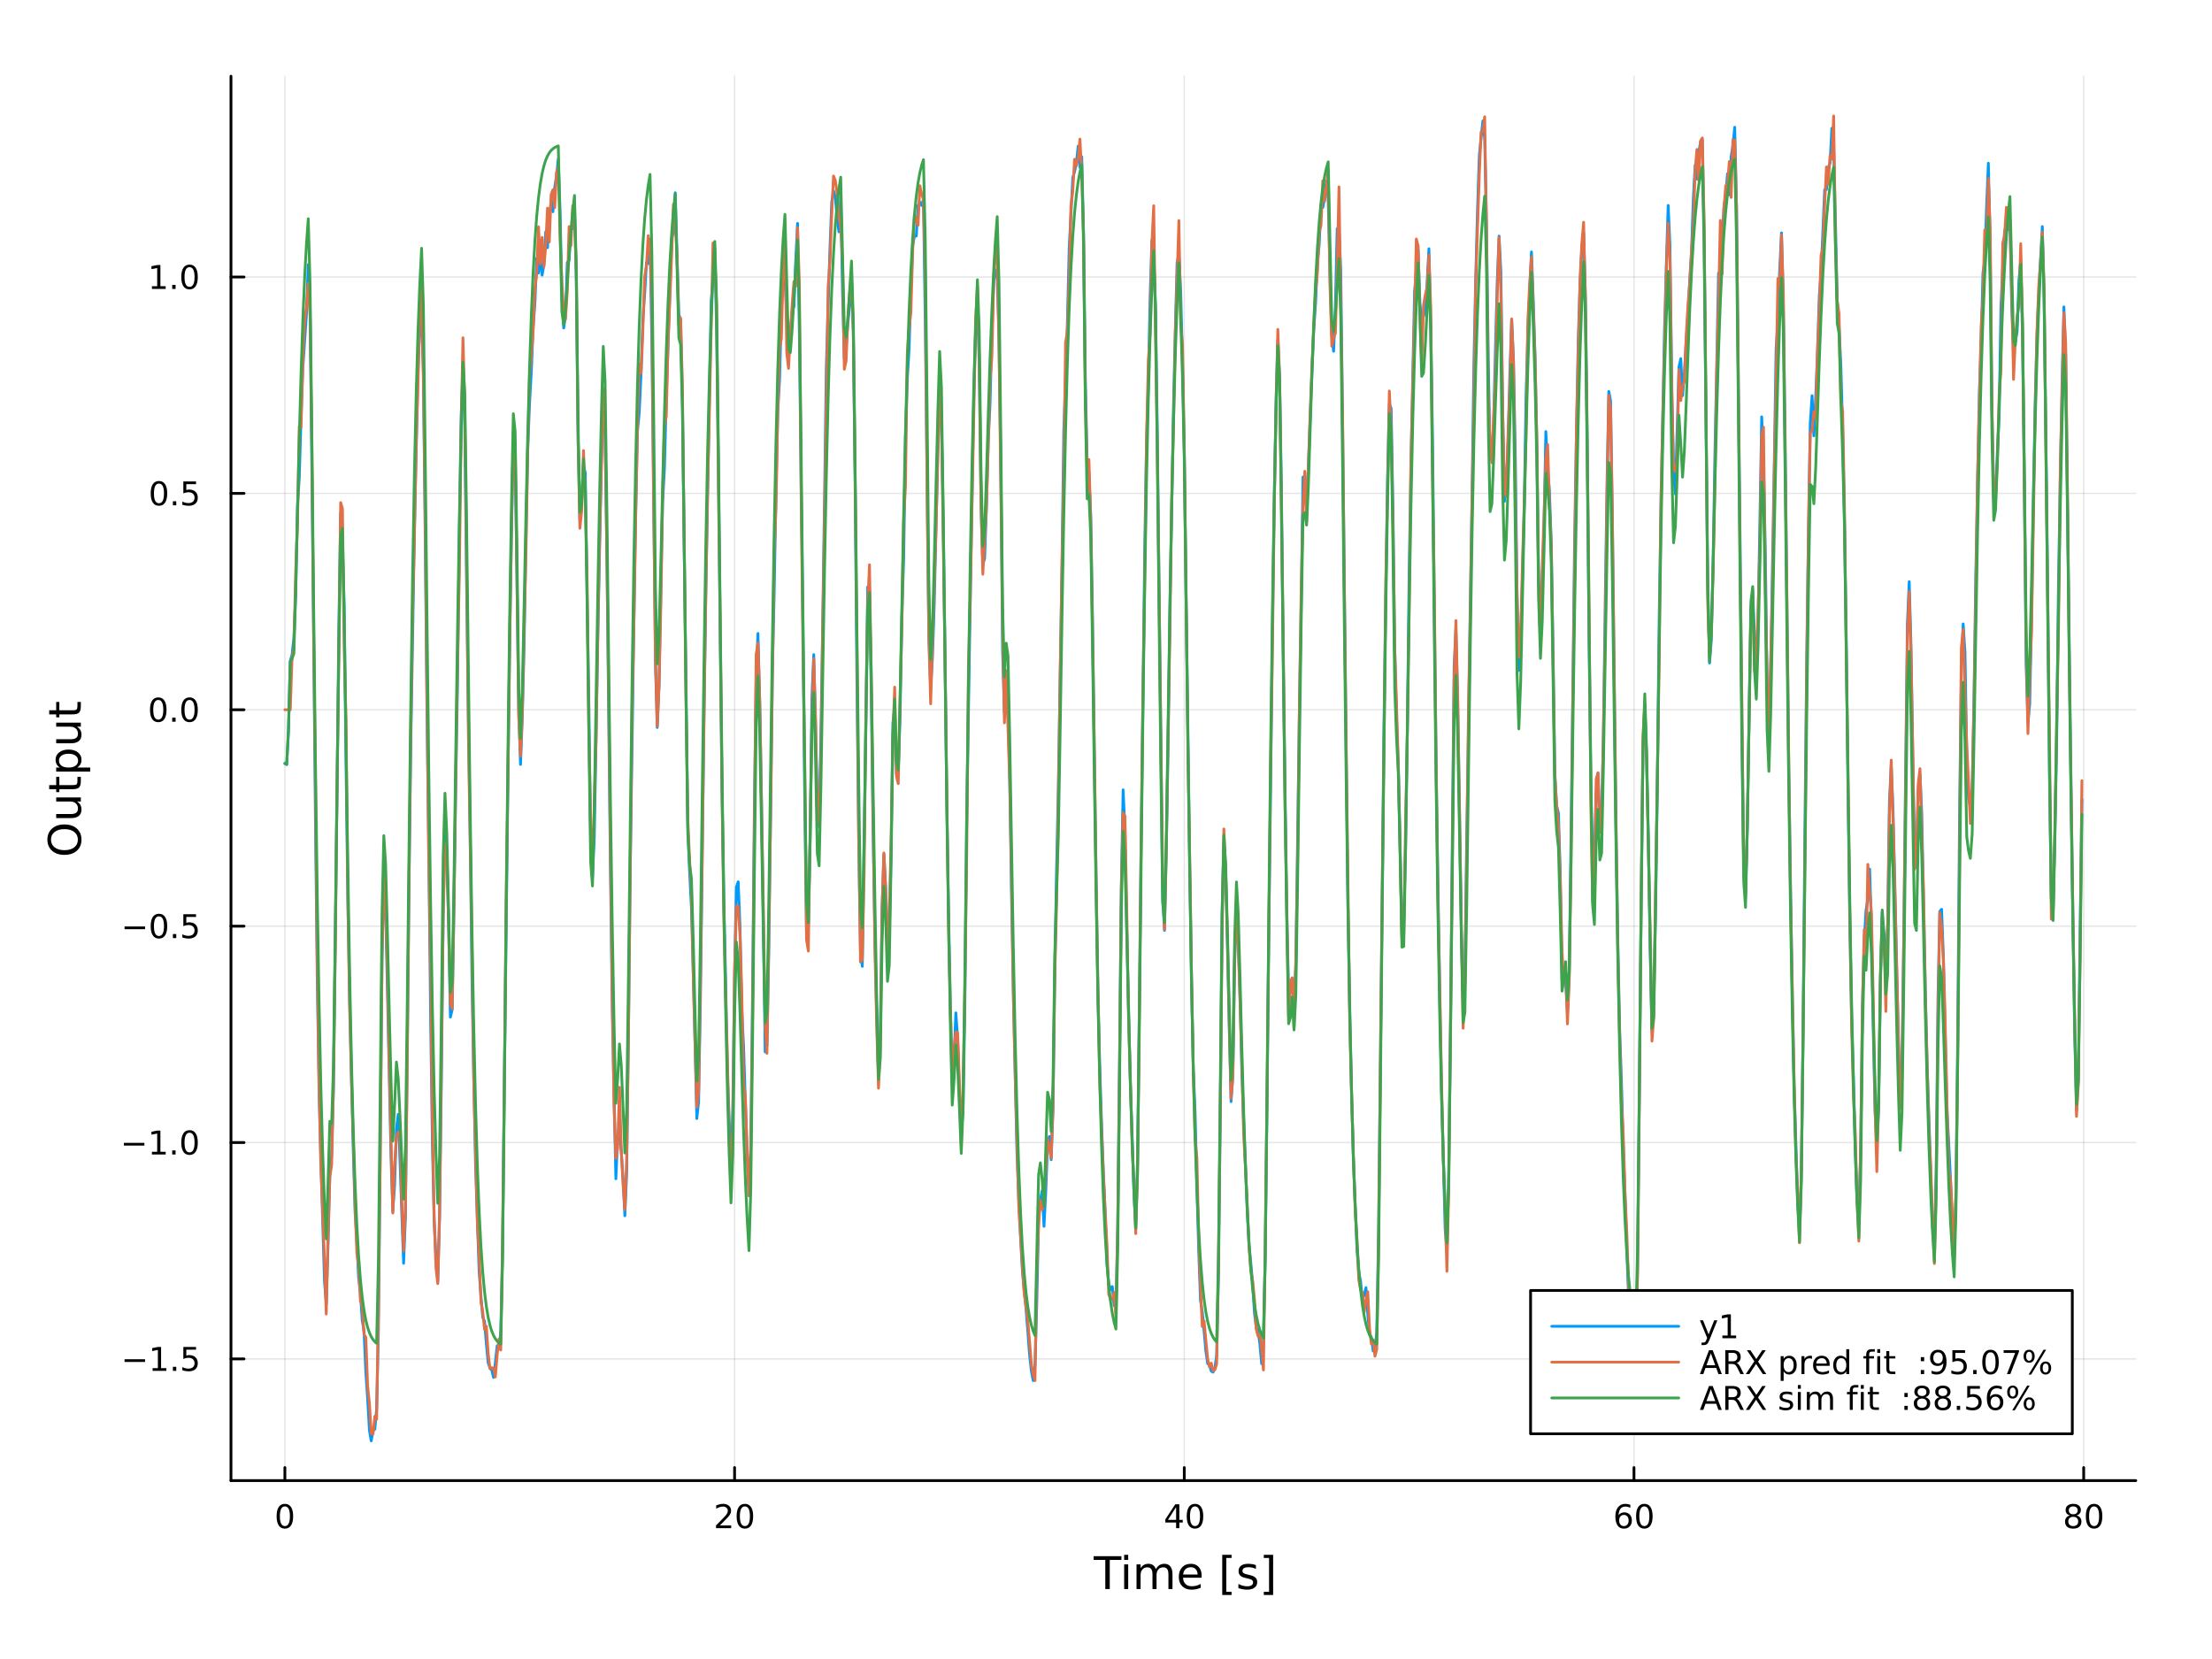 <?xml version="1.0" encoding="utf-8"?>
<svg xmlns="http://www.w3.org/2000/svg" xmlns:xlink="http://www.w3.org/1999/xlink" width="800" height="600" viewBox="0 0 3200 2400">
<rect x="0" y="0" width="3200" height="2400" fill="#333333" stroke="none"/>
<defs>
  <clipPath id="clip100">
    <rect x="0" y="0" width="3200" height="2400"/>
  </clipPath>
</defs>
<path clip-path="url(#clip100)" d="M0 2400 L3200 2400 L3200 0 L0 0  Z" fill="#ffffff" fill-rule="evenodd" fill-opacity="1"/>
<defs>
  <clipPath id="clip101">
    <rect x="640" y="0" width="2241" height="2241"/>
  </clipPath>
</defs>
<path clip-path="url(#clip100)" d="M334.136 2141.93 L3089.76 2141.93 L3089.76 110.236 L334.136 110.236  Z" fill="#ffffff" fill-rule="evenodd" fill-opacity="1"/>
<defs>
  <clipPath id="clip102">
    <rect x="334" y="110" width="2757" height="2033"/>
  </clipPath>
</defs>
<polyline clip-path="url(#clip102)" style="stroke:#000000; stroke-linecap:round; stroke-linejoin:round; stroke-width:2; stroke-opacity:0.1; fill:none" points="412.126,2141.93 412.126,110.236 "/>
<polyline clip-path="url(#clip102)" style="stroke:#000000; stroke-linecap:round; stroke-linejoin:round; stroke-width:2; stroke-opacity:0.1; fill:none" points="1062.69,2141.93 1062.69,110.236 "/>
<polyline clip-path="url(#clip102)" style="stroke:#000000; stroke-linecap:round; stroke-linejoin:round; stroke-width:2; stroke-opacity:0.1; fill:none" points="1713.25,2141.93 1713.25,110.236 "/>
<polyline clip-path="url(#clip102)" style="stroke:#000000; stroke-linecap:round; stroke-linejoin:round; stroke-width:2; stroke-opacity:0.1; fill:none" points="2363.81,2141.93 2363.81,110.236 "/>
<polyline clip-path="url(#clip102)" style="stroke:#000000; stroke-linecap:round; stroke-linejoin:round; stroke-width:2; stroke-opacity:0.1; fill:none" points="3014.38,2141.93 3014.38,110.236 "/>
<polyline clip-path="url(#clip102)" style="stroke:#000000; stroke-linecap:round; stroke-linejoin:round; stroke-width:2; stroke-opacity:0.1; fill:none" points="334.136,1965.9 3089.76,1965.9 "/>
<polyline clip-path="url(#clip102)" style="stroke:#000000; stroke-linecap:round; stroke-linejoin:round; stroke-width:2; stroke-opacity:0.1; fill:none" points="334.136,1652.86 3089.76,1652.86 "/>
<polyline clip-path="url(#clip102)" style="stroke:#000000; stroke-linecap:round; stroke-linejoin:round; stroke-width:2; stroke-opacity:0.1; fill:none" points="334.136,1339.83 3089.76,1339.83 "/>
<polyline clip-path="url(#clip102)" style="stroke:#000000; stroke-linecap:round; stroke-linejoin:round; stroke-width:2; stroke-opacity:0.1; fill:none" points="334.136,1026.79 3089.76,1026.79 "/>
<polyline clip-path="url(#clip102)" style="stroke:#000000; stroke-linecap:round; stroke-linejoin:round; stroke-width:2; stroke-opacity:0.1; fill:none" points="334.136,713.759 3089.76,713.759 "/>
<polyline clip-path="url(#clip102)" style="stroke:#000000; stroke-linecap:round; stroke-linejoin:round; stroke-width:2; stroke-opacity:0.1; fill:none" points="334.136,400.724 3089.76,400.724 "/>
<polyline clip-path="url(#clip100)" style="stroke:#000000; stroke-linecap:round; stroke-linejoin:round; stroke-width:4; stroke-opacity:1; fill:none" points="334.136,2141.93 3089.76,2141.93 "/>
<polyline clip-path="url(#clip100)" style="stroke:#000000; stroke-linecap:round; stroke-linejoin:round; stroke-width:4; stroke-opacity:1; fill:none" points="412.126,2141.93 412.126,2123.03 "/>
<polyline clip-path="url(#clip100)" style="stroke:#000000; stroke-linecap:round; stroke-linejoin:round; stroke-width:4; stroke-opacity:1; fill:none" points="1062.69,2141.93 1062.69,2123.03 "/>
<polyline clip-path="url(#clip100)" style="stroke:#000000; stroke-linecap:round; stroke-linejoin:round; stroke-width:4; stroke-opacity:1; fill:none" points="1713.25,2141.93 1713.25,2123.03 "/>
<polyline clip-path="url(#clip100)" style="stroke:#000000; stroke-linecap:round; stroke-linejoin:round; stroke-width:4; stroke-opacity:1; fill:none" points="2363.81,2141.93 2363.81,2123.03 "/>
<polyline clip-path="url(#clip100)" style="stroke:#000000; stroke-linecap:round; stroke-linejoin:round; stroke-width:4; stroke-opacity:1; fill:none" points="3014.38,2141.93 3014.38,2123.03 "/>
<path clip-path="url(#clip100)" d="M412.126 2179.25 Q408.515 2179.25 406.686 2182.81 Q404.88 2186.35 404.88 2193.48 Q404.88 2200.59 406.686 2204.15 Q408.515 2207.7 412.126 2207.7 Q415.76 2207.7 417.565 2204.15 Q419.394 2200.59 419.394 2193.48 Q419.394 2186.35 417.565 2182.81 Q415.76 2179.25 412.126 2179.25 M412.126 2175.54 Q417.936 2175.54 420.991 2180.15 Q424.07 2184.73 424.07 2193.48 Q424.07 2202.21 420.991 2206.82 Q417.936 2211.4 412.126 2211.4 Q406.315 2211.4 403.237 2206.82 Q400.181 2202.21 400.181 2193.48 Q400.181 2184.73 403.237 2180.15 Q406.315 2175.54 412.126 2175.54 Z" fill="#000000" fill-rule="nonzero" fill-opacity="1" /><path clip-path="url(#clip100)" d="M1041.46 2206.79 L1057.78 2206.79 L1057.78 2210.73 L1035.84 2210.73 L1035.84 2206.79 Q1038.5 2204.04 1043.08 2199.41 Q1047.69 2194.76 1048.87 2193.41 Q1051.11 2190.89 1051.99 2189.15 Q1052.9 2187.39 1052.9 2185.7 Q1052.9 2182.95 1050.95 2181.21 Q1049.03 2179.48 1045.93 2179.48 Q1043.73 2179.48 1041.28 2180.24 Q1038.85 2181.01 1036.07 2182.56 L1036.07 2177.83 Q1038.89 2176.7 1041.35 2176.12 Q1043.8 2175.54 1045.84 2175.54 Q1051.21 2175.54 1054.4 2178.23 Q1057.6 2180.91 1057.6 2185.4 Q1057.6 2187.53 1056.79 2189.45 Q1056 2191.35 1053.89 2193.95 Q1053.31 2194.62 1050.21 2197.83 Q1047.11 2201.03 1041.46 2206.79 Z" fill="#000000" fill-rule="nonzero" fill-opacity="1" /><path clip-path="url(#clip100)" d="M1077.6 2179.25 Q1073.98 2179.25 1072.16 2182.81 Q1070.35 2186.35 1070.35 2193.48 Q1070.35 2200.59 1072.16 2204.15 Q1073.98 2207.7 1077.6 2207.7 Q1081.23 2207.7 1083.04 2204.15 Q1084.86 2200.59 1084.86 2193.48 Q1084.86 2186.35 1083.04 2182.81 Q1081.23 2179.25 1077.6 2179.25 M1077.6 2175.54 Q1083.41 2175.54 1086.46 2180.15 Q1089.54 2184.73 1089.54 2193.48 Q1089.54 2202.21 1086.46 2206.82 Q1083.41 2211.4 1077.6 2211.4 Q1071.79 2211.4 1068.71 2206.82 Q1065.65 2202.21 1065.65 2193.48 Q1065.65 2184.73 1068.71 2180.15 Q1071.79 2175.54 1077.6 2175.54 Z" fill="#000000" fill-rule="nonzero" fill-opacity="1" /><path clip-path="url(#clip100)" d="M1701.42 2180.24 L1689.62 2198.69 L1701.42 2198.69 L1701.42 2180.24 M1700.2 2176.17 L1706.08 2176.17 L1706.08 2198.69 L1711.01 2198.69 L1711.01 2202.58 L1706.08 2202.58 L1706.08 2210.73 L1701.42 2210.73 L1701.42 2202.58 L1685.82 2202.58 L1685.82 2198.07 L1700.2 2176.17 Z" fill="#000000" fill-rule="nonzero" fill-opacity="1" /><path clip-path="url(#clip100)" d="M1728.74 2179.25 Q1725.13 2179.25 1723.3 2182.81 Q1721.49 2186.35 1721.49 2193.48 Q1721.49 2200.59 1723.3 2204.15 Q1725.13 2207.7 1728.74 2207.7 Q1732.37 2207.7 1734.18 2204.15 Q1736.01 2200.59 1736.01 2193.48 Q1736.01 2186.35 1734.18 2182.81 Q1732.37 2179.25 1728.74 2179.25 M1728.74 2175.54 Q1734.55 2175.54 1737.6 2180.15 Q1740.68 2184.73 1740.68 2193.48 Q1740.68 2202.21 1737.6 2206.82 Q1734.55 2211.4 1728.74 2211.4 Q1722.93 2211.4 1719.85 2206.82 Q1716.79 2202.21 1716.79 2193.48 Q1716.79 2184.73 1719.85 2180.15 Q1722.93 2175.54 1728.74 2175.54 Z" fill="#000000" fill-rule="nonzero" fill-opacity="1" /><path clip-path="url(#clip100)" d="M2349.22 2191.58 Q2346.07 2191.58 2344.22 2193.74 Q2342.39 2195.89 2342.39 2199.64 Q2342.39 2203.37 2344.22 2205.54 Q2346.07 2207.7 2349.22 2207.7 Q2352.37 2207.7 2354.2 2205.54 Q2356.05 2203.37 2356.05 2199.64 Q2356.05 2195.89 2354.2 2193.74 Q2352.37 2191.58 2349.22 2191.58 M2358.5 2176.93 L2358.5 2181.19 Q2356.74 2180.36 2354.94 2179.92 Q2353.15 2179.48 2351.39 2179.48 Q2346.77 2179.48 2344.31 2182.6 Q2341.88 2185.73 2341.53 2192.05 Q2342.9 2190.03 2344.96 2188.97 Q2347.02 2187.88 2349.5 2187.88 Q2354.71 2187.88 2357.71 2191.05 Q2360.75 2194.2 2360.75 2199.64 Q2360.75 2204.96 2357.6 2208.18 Q2354.45 2211.4 2349.22 2211.4 Q2343.22 2211.4 2340.05 2206.82 Q2336.88 2202.21 2336.88 2193.48 Q2336.88 2185.29 2340.77 2180.43 Q2344.66 2175.54 2351.21 2175.54 Q2352.97 2175.54 2354.75 2175.89 Q2356.56 2176.24 2358.5 2176.93 Z" fill="#000000" fill-rule="nonzero" fill-opacity="1" /><path clip-path="url(#clip100)" d="M2378.8 2179.25 Q2375.19 2179.25 2373.36 2182.81 Q2371.56 2186.35 2371.56 2193.48 Q2371.56 2200.59 2373.36 2204.15 Q2375.19 2207.7 2378.8 2207.7 Q2382.44 2207.7 2384.24 2204.15 Q2386.07 2200.59 2386.07 2193.48 Q2386.07 2186.35 2384.24 2182.81 Q2382.44 2179.25 2378.8 2179.25 M2378.8 2175.54 Q2384.61 2175.54 2387.67 2180.15 Q2390.75 2184.73 2390.75 2193.48 Q2390.75 2202.21 2387.67 2206.82 Q2384.61 2211.4 2378.8 2211.4 Q2372.99 2211.4 2369.91 2206.82 Q2366.86 2202.21 2366.86 2193.48 Q2366.86 2184.73 2369.91 2180.15 Q2372.99 2175.54 2378.8 2175.54 Z" fill="#000000" fill-rule="nonzero" fill-opacity="1" /><path clip-path="url(#clip100)" d="M2999.25 2194.32 Q2995.92 2194.32 2993.99 2196.1 Q2992.1 2197.88 2992.1 2201.01 Q2992.1 2204.13 2993.99 2205.91 Q2995.92 2207.7 2999.25 2207.7 Q3002.58 2207.7 3004.5 2205.91 Q3006.43 2204.11 3006.43 2201.01 Q3006.43 2197.88 3004.5 2196.1 Q3002.61 2194.32 2999.25 2194.32 M2994.57 2192.33 Q2991.56 2191.58 2989.87 2189.52 Q2988.21 2187.46 2988.21 2184.5 Q2988.21 2180.36 2991.15 2177.95 Q2994.11 2175.54 2999.25 2175.54 Q3004.41 2175.54 3007.35 2177.95 Q3010.29 2180.36 3010.29 2184.5 Q3010.29 2187.46 3008.6 2189.52 Q3006.93 2191.58 3003.95 2192.33 Q3007.33 2193.11 3009.2 2195.4 Q3011.1 2197.7 3011.1 2201.01 Q3011.1 2206.03 3008.02 2208.71 Q3004.97 2211.4 2999.25 2211.4 Q2993.53 2211.4 2990.45 2208.71 Q2987.4 2206.03 2987.4 2201.01 Q2987.4 2197.7 2989.3 2195.4 Q2991.19 2193.11 2994.57 2192.33 M2992.86 2184.94 Q2992.86 2187.63 2994.53 2189.13 Q2996.22 2190.64 2999.25 2190.64 Q3002.26 2190.64 3003.95 2189.13 Q3005.66 2187.63 3005.66 2184.94 Q3005.66 2182.26 3003.95 2180.75 Q3002.26 2179.25 2999.25 2179.25 Q2996.22 2179.25 2994.53 2180.75 Q2992.86 2182.26 2992.86 2184.94 Z" fill="#000000" fill-rule="nonzero" fill-opacity="1" /><path clip-path="url(#clip100)" d="M3029.41 2179.25 Q3025.8 2179.25 3023.97 2182.81 Q3022.17 2186.35 3022.17 2193.48 Q3022.17 2200.59 3023.97 2204.15 Q3025.8 2207.7 3029.41 2207.7 Q3033.05 2207.7 3034.85 2204.15 Q3036.68 2200.59 3036.68 2193.48 Q3036.68 2186.35 3034.85 2182.81 Q3033.05 2179.25 3029.41 2179.25 M3029.41 2175.54 Q3035.22 2175.54 3038.28 2180.15 Q3041.36 2184.73 3041.36 2193.48 Q3041.36 2202.21 3038.28 2206.82 Q3035.22 2211.4 3029.41 2211.4 Q3023.6 2211.4 3020.52 2206.82 Q3017.47 2202.21 3017.47 2193.48 Q3017.47 2184.73 3020.52 2180.15 Q3023.6 2175.54 3029.41 2175.54 Z" fill="#000000" fill-rule="nonzero" fill-opacity="1" /><path clip-path="url(#clip100)" d="M1582.12 2251.27 L1622.32 2251.27 L1622.32 2256.68 L1605.45 2256.68 L1605.45 2298.79 L1598.99 2298.79 L1598.99 2256.68 L1582.12 2256.68 L1582.12 2251.27 Z" fill="#000000" fill-rule="nonzero" fill-opacity="1" /><path clip-path="url(#clip100)" d="M1626.27 2263.14 L1632.12 2263.14 L1632.12 2298.79 L1626.27 2298.79 L1626.27 2263.14 M1626.27 2249.27 L1632.12 2249.27 L1632.12 2256.68 L1626.27 2256.68 L1626.27 2249.27 Z" fill="#000000" fill-rule="nonzero" fill-opacity="1" /><path clip-path="url(#clip100)" d="M1672.13 2269.99 Q1674.33 2266.04 1677.38 2264.16 Q1680.44 2262.28 1684.58 2262.28 Q1690.15 2262.28 1693.17 2266.2 Q1696.19 2270.08 1696.19 2277.28 L1696.19 2298.79 L1690.31 2298.79 L1690.31 2277.47 Q1690.31 2272.34 1688.49 2269.86 Q1686.68 2267.38 1682.95 2267.38 Q1678.4 2267.38 1675.76 2270.4 Q1673.12 2273.42 1673.12 2278.64 L1673.12 2298.79 L1667.23 2298.79 L1667.23 2277.47 Q1667.23 2272.31 1665.42 2269.86 Q1663.6 2267.38 1659.81 2267.38 Q1655.33 2267.38 1652.69 2270.43 Q1650.04 2273.46 1650.04 2278.64 L1650.04 2298.79 L1644.16 2298.79 L1644.16 2263.14 L1650.04 2263.14 L1650.04 2268.68 Q1652.05 2265.4 1654.85 2263.84 Q1657.65 2262.28 1661.5 2262.28 Q1665.38 2262.28 1668.09 2264.26 Q1670.83 2266.23 1672.13 2269.99 Z" fill="#000000" fill-rule="nonzero" fill-opacity="1" /><path clip-path="url(#clip100)" d="M1738.37 2279.5 L1738.37 2282.37 L1711.44 2282.37 Q1711.82 2288.42 1715.07 2291.6 Q1718.35 2294.75 1724.17 2294.75 Q1727.55 2294.75 1730.7 2293.92 Q1733.88 2293.09 1737 2291.44 L1737 2296.98 Q1733.85 2298.31 1730.54 2299.01 Q1727.23 2299.71 1723.82 2299.71 Q1715.29 2299.71 1710.29 2294.75 Q1705.33 2289.78 1705.33 2281.32 Q1705.33 2272.57 1710.04 2267.44 Q1714.78 2262.28 1722.8 2262.28 Q1730 2262.28 1734.17 2266.93 Q1738.37 2271.55 1738.37 2279.5 M1732.51 2277.78 Q1732.45 2272.98 1729.81 2270.11 Q1727.2 2267.25 1722.87 2267.25 Q1717.97 2267.25 1715.01 2270.02 Q1712.08 2272.79 1711.63 2277.82 L1732.51 2277.78 Z" fill="#000000" fill-rule="nonzero" fill-opacity="1" /><path clip-path="url(#clip100)" d="M1768.16 2249.27 L1781.65 2249.27 L1781.65 2253.82 L1774.02 2253.82 L1774.02 2302.83 L1781.65 2302.83 L1781.65 2307.39 L1768.16 2307.39 L1768.16 2249.27 Z" fill="#000000" fill-rule="nonzero" fill-opacity="1" /><path clip-path="url(#clip100)" d="M1816.86 2264.19 L1816.86 2269.73 Q1814.37 2268.46 1811.7 2267.82 Q1809.03 2267.19 1806.16 2267.19 Q1801.8 2267.19 1799.61 2268.52 Q1797.44 2269.86 1797.44 2272.53 Q1797.44 2274.57 1799 2275.75 Q1800.56 2276.89 1805.27 2277.94 L1807.28 2278.39 Q1813.51 2279.73 1816.12 2282.18 Q1818.77 2284.6 1818.77 2288.96 Q1818.77 2293.92 1814.82 2296.82 Q1810.9 2299.71 1804.03 2299.71 Q1801.17 2299.71 1798.05 2299.14 Q1794.96 2298.6 1791.52 2297.49 L1791.52 2291.44 Q1794.77 2293.13 1797.92 2293.99 Q1801.07 2294.81 1804.16 2294.81 Q1808.29 2294.81 1810.52 2293.41 Q1812.75 2291.98 1812.75 2289.4 Q1812.75 2287.02 1811.13 2285.74 Q1809.54 2284.47 1804.09 2283.29 L1802.06 2282.81 Q1796.61 2281.67 1794.19 2279.31 Q1791.78 2276.93 1791.78 2272.79 Q1791.78 2267.76 1795.34 2265.02 Q1798.91 2262.28 1805.46 2262.28 Q1808.71 2262.28 1811.57 2262.76 Q1814.44 2263.24 1816.86 2264.19 Z" fill="#000000" fill-rule="nonzero" fill-opacity="1" /><path clip-path="url(#clip100)" d="M1841.78 2249.27 L1841.78 2307.39 L1828.28 2307.39 L1828.28 2302.83 L1835.89 2302.83 L1835.89 2253.82 L1828.28 2253.82 L1828.28 2249.27 L1841.78 2249.27 Z" fill="#000000" fill-rule="nonzero" fill-opacity="1" /><polyline clip-path="url(#clip100)" style="stroke:#000000; stroke-linecap:round; stroke-linejoin:round; stroke-width:4; stroke-opacity:1; fill:none" points="334.136,2141.93 334.136,110.236 "/>
<polyline clip-path="url(#clip100)" style="stroke:#000000; stroke-linecap:round; stroke-linejoin:round; stroke-width:4; stroke-opacity:1; fill:none" points="334.136,1965.9 353.034,1965.9 "/>
<polyline clip-path="url(#clip100)" style="stroke:#000000; stroke-linecap:round; stroke-linejoin:round; stroke-width:4; stroke-opacity:1; fill:none" points="334.136,1652.86 353.034,1652.86 "/>
<polyline clip-path="url(#clip100)" style="stroke:#000000; stroke-linecap:round; stroke-linejoin:round; stroke-width:4; stroke-opacity:1; fill:none" points="334.136,1339.83 353.034,1339.83 "/>
<polyline clip-path="url(#clip100)" style="stroke:#000000; stroke-linecap:round; stroke-linejoin:round; stroke-width:4; stroke-opacity:1; fill:none" points="334.136,1026.79 353.034,1026.79 "/>
<polyline clip-path="url(#clip100)" style="stroke:#000000; stroke-linecap:round; stroke-linejoin:round; stroke-width:4; stroke-opacity:1; fill:none" points="334.136,713.759 353.034,713.759 "/>
<polyline clip-path="url(#clip100)" style="stroke:#000000; stroke-linecap:round; stroke-linejoin:round; stroke-width:4; stroke-opacity:1; fill:none" points="334.136,400.724 353.034,400.724 "/>
<path clip-path="url(#clip100)" d="M180.188 1966.35 L209.863 1966.35 L209.863 1970.29 L180.188 1970.29 L180.188 1966.35 Z" fill="#000000" fill-rule="nonzero" fill-opacity="1" /><path clip-path="url(#clip100)" d="M220.766 1979.24 L228.405 1979.24 L228.405 1952.88 L220.095 1954.54 L220.095 1950.29 L228.359 1948.62 L233.035 1948.62 L233.035 1979.24 L240.673 1979.24 L240.673 1983.18 L220.766 1983.18 L220.766 1979.24 Z" fill="#000000" fill-rule="nonzero" fill-opacity="1" /><path clip-path="url(#clip100)" d="M250.118 1977.3 L255.002 1977.3 L255.002 1983.18 L250.118 1983.18 L250.118 1977.3 Z" fill="#000000" fill-rule="nonzero" fill-opacity="1" /><path clip-path="url(#clip100)" d="M265.233 1948.62 L283.59 1948.62 L283.59 1952.55 L269.516 1952.55 L269.516 1961.03 Q270.534 1960.68 271.553 1960.52 Q272.571 1960.33 273.59 1960.33 Q279.377 1960.33 282.757 1963.5 Q286.136 1966.67 286.136 1972.09 Q286.136 1977.67 282.664 1980.77 Q279.192 1983.85 272.872 1983.85 Q270.696 1983.85 268.428 1983.48 Q266.183 1983.11 263.775 1982.37 L263.775 1977.67 Q265.858 1978.8 268.081 1979.36 Q270.303 1979.91 272.78 1979.91 Q276.784 1979.91 279.122 1977.81 Q281.46 1975.7 281.46 1972.09 Q281.46 1968.48 279.122 1966.37 Q276.784 1964.27 272.78 1964.27 Q270.905 1964.27 269.03 1964.68 Q267.178 1965.1 265.233 1965.98 L265.233 1948.62 Z" fill="#000000" fill-rule="nonzero" fill-opacity="1" /><path clip-path="url(#clip100)" d="M179.192 1653.32 L208.868 1653.32 L208.868 1657.25 L179.192 1657.25 L179.192 1653.32 Z" fill="#000000" fill-rule="nonzero" fill-opacity="1" /><path clip-path="url(#clip100)" d="M219.771 1666.21 L227.41 1666.21 L227.41 1639.84 L219.099 1641.51 L219.099 1637.25 L227.363 1635.58 L232.039 1635.58 L232.039 1666.21 L239.678 1666.21 L239.678 1670.14 L219.771 1670.14 L219.771 1666.21 Z" fill="#000000" fill-rule="nonzero" fill-opacity="1" /><path clip-path="url(#clip100)" d="M249.122 1664.26 L254.007 1664.26 L254.007 1670.14 L249.122 1670.14 L249.122 1664.26 Z" fill="#000000" fill-rule="nonzero" fill-opacity="1" /><path clip-path="url(#clip100)" d="M274.192 1638.66 Q270.581 1638.66 268.752 1642.23 Q266.946 1645.77 266.946 1652.9 Q266.946 1660 268.752 1663.57 Q270.581 1667.11 274.192 1667.11 Q277.826 1667.11 279.632 1663.57 Q281.46 1660 281.46 1652.9 Q281.46 1645.77 279.632 1642.23 Q277.826 1638.66 274.192 1638.66 M274.192 1634.96 Q280.002 1634.96 283.057 1639.57 Q286.136 1644.15 286.136 1652.9 Q286.136 1661.63 283.057 1666.23 Q280.002 1670.81 274.192 1670.81 Q268.382 1670.81 265.303 1666.23 Q262.247 1661.63 262.247 1652.9 Q262.247 1644.15 265.303 1639.57 Q268.382 1634.96 274.192 1634.96 Z" fill="#000000" fill-rule="nonzero" fill-opacity="1" /><path clip-path="url(#clip100)" d="M180.188 1340.28 L209.863 1340.28 L209.863 1344.22 L180.188 1344.22 L180.188 1340.28 Z" fill="#000000" fill-rule="nonzero" fill-opacity="1" /><path clip-path="url(#clip100)" d="M229.956 1325.63 Q226.345 1325.63 224.516 1329.19 Q222.711 1332.73 222.711 1339.86 Q222.711 1346.97 224.516 1350.53 Q226.345 1354.08 229.956 1354.08 Q233.59 1354.08 235.396 1350.53 Q237.224 1346.97 237.224 1339.86 Q237.224 1332.73 235.396 1329.19 Q233.59 1325.63 229.956 1325.63 M229.956 1321.92 Q235.766 1321.92 238.822 1326.53 Q241.9 1331.11 241.9 1339.86 Q241.9 1348.59 238.822 1353.2 Q235.766 1357.78 229.956 1357.78 Q224.146 1357.78 221.067 1353.2 Q218.012 1348.59 218.012 1339.86 Q218.012 1331.11 221.067 1326.53 Q224.146 1321.92 229.956 1321.92 Z" fill="#000000" fill-rule="nonzero" fill-opacity="1" /><path clip-path="url(#clip100)" d="M250.118 1351.23 L255.002 1351.23 L255.002 1357.11 L250.118 1357.11 L250.118 1351.23 Z" fill="#000000" fill-rule="nonzero" fill-opacity="1" /><path clip-path="url(#clip100)" d="M265.233 1322.55 L283.59 1322.55 L283.59 1326.48 L269.516 1326.48 L269.516 1334.96 Q270.534 1334.61 271.553 1334.45 Q272.571 1334.26 273.59 1334.26 Q279.377 1334.26 282.757 1337.43 Q286.136 1340.6 286.136 1346.02 Q286.136 1351.6 282.664 1354.7 Q279.192 1357.78 272.872 1357.78 Q270.696 1357.78 268.428 1357.41 Q266.183 1357.04 263.775 1356.3 L263.775 1351.6 Q265.858 1352.73 268.081 1353.29 Q270.303 1353.84 272.78 1353.84 Q276.784 1353.84 279.122 1351.74 Q281.46 1349.63 281.46 1346.02 Q281.46 1342.41 279.122 1340.3 Q276.784 1338.2 272.78 1338.2 Q270.905 1338.2 269.03 1338.61 Q267.178 1339.03 265.233 1339.91 L265.233 1322.55 Z" fill="#000000" fill-rule="nonzero" fill-opacity="1" /><path clip-path="url(#clip100)" d="M228.961 1012.59 Q225.349 1012.59 223.521 1016.16 Q221.715 1019.7 221.715 1026.83 Q221.715 1033.93 223.521 1037.5 Q225.349 1041.04 228.961 1041.04 Q232.595 1041.04 234.4 1037.5 Q236.229 1033.93 236.229 1026.83 Q236.229 1019.7 234.4 1016.16 Q232.595 1012.59 228.961 1012.59 M228.961 1008.89 Q234.771 1008.89 237.826 1013.5 Q240.905 1018.08 240.905 1026.83 Q240.905 1035.56 237.826 1040.16 Q234.771 1044.74 228.961 1044.74 Q223.15 1044.74 220.072 1040.16 Q217.016 1035.56 217.016 1026.83 Q217.016 1018.08 220.072 1013.5 Q223.15 1008.89 228.961 1008.89 Z" fill="#000000" fill-rule="nonzero" fill-opacity="1" /><path clip-path="url(#clip100)" d="M249.122 1038.19 L254.007 1038.19 L254.007 1044.07 L249.122 1044.07 L249.122 1038.19 Z" fill="#000000" fill-rule="nonzero" fill-opacity="1" /><path clip-path="url(#clip100)" d="M274.192 1012.59 Q270.581 1012.59 268.752 1016.16 Q266.946 1019.7 266.946 1026.83 Q266.946 1033.93 268.752 1037.5 Q270.581 1041.04 274.192 1041.04 Q277.826 1041.04 279.632 1037.5 Q281.46 1033.93 281.46 1026.83 Q281.46 1019.7 279.632 1016.16 Q277.826 1012.59 274.192 1012.59 M274.192 1008.89 Q280.002 1008.89 283.057 1013.5 Q286.136 1018.08 286.136 1026.83 Q286.136 1035.56 283.057 1040.16 Q280.002 1044.74 274.192 1044.74 Q268.382 1044.74 265.303 1040.16 Q262.247 1035.56 262.247 1026.83 Q262.247 1018.08 265.303 1013.5 Q268.382 1008.89 274.192 1008.89 Z" fill="#000000" fill-rule="nonzero" fill-opacity="1" /><path clip-path="url(#clip100)" d="M229.956 699.557 Q226.345 699.557 224.516 703.122 Q222.711 706.664 222.711 713.793 Q222.711 720.9 224.516 724.465 Q226.345 728.006 229.956 728.006 Q233.59 728.006 235.396 724.465 Q237.224 720.9 237.224 713.793 Q237.224 706.664 235.396 703.122 Q233.59 699.557 229.956 699.557 M229.956 695.854 Q235.766 695.854 238.822 700.46 Q241.9 705.043 241.9 713.793 Q241.9 722.52 238.822 727.127 Q235.766 731.71 229.956 731.71 Q224.146 731.71 221.067 727.127 Q218.012 722.52 218.012 713.793 Q218.012 705.043 221.067 700.46 Q224.146 695.854 229.956 695.854 Z" fill="#000000" fill-rule="nonzero" fill-opacity="1" /><path clip-path="url(#clip100)" d="M250.118 725.159 L255.002 725.159 L255.002 731.039 L250.118 731.039 L250.118 725.159 Z" fill="#000000" fill-rule="nonzero" fill-opacity="1" /><path clip-path="url(#clip100)" d="M265.233 696.479 L283.59 696.479 L283.59 700.414 L269.516 700.414 L269.516 708.886 Q270.534 708.539 271.553 708.377 Q272.571 708.192 273.59 708.192 Q279.377 708.192 282.757 711.363 Q286.136 714.534 286.136 719.951 Q286.136 725.529 282.664 728.631 Q279.192 731.71 272.872 731.71 Q270.696 731.71 268.428 731.34 Q266.183 730.969 263.775 730.228 L263.775 725.529 Q265.858 726.664 268.081 727.219 Q270.303 727.775 272.78 727.775 Q276.784 727.775 279.122 725.668 Q281.46 723.562 281.46 719.951 Q281.46 716.34 279.122 714.233 Q276.784 712.127 272.78 712.127 Q270.905 712.127 269.03 712.543 Q267.178 712.96 265.233 713.84 L265.233 696.479 Z" fill="#000000" fill-rule="nonzero" fill-opacity="1" /><path clip-path="url(#clip100)" d="M219.771 414.068 L227.41 414.068 L227.41 387.703 L219.099 389.369 L219.099 385.11 L227.363 383.444 L232.039 383.444 L232.039 414.068 L239.678 414.068 L239.678 418.004 L219.771 418.004 L219.771 414.068 Z" fill="#000000" fill-rule="nonzero" fill-opacity="1" /><path clip-path="url(#clip100)" d="M249.122 412.124 L254.007 412.124 L254.007 418.004 L249.122 418.004 L249.122 412.124 Z" fill="#000000" fill-rule="nonzero" fill-opacity="1" /><path clip-path="url(#clip100)" d="M274.192 386.522 Q270.581 386.522 268.752 390.087 Q266.946 393.629 266.946 400.758 Q266.946 407.865 268.752 411.43 Q270.581 414.971 274.192 414.971 Q277.826 414.971 279.632 411.43 Q281.46 407.865 281.46 400.758 Q281.46 393.629 279.632 390.087 Q277.826 386.522 274.192 386.522 M274.192 382.819 Q280.002 382.819 283.057 387.425 Q286.136 392.008 286.136 400.758 Q286.136 409.485 283.057 414.092 Q280.002 418.675 274.192 418.675 Q268.382 418.675 265.303 414.092 Q262.247 409.485 262.247 400.758 Q262.247 392.008 265.303 387.425 Q268.382 382.819 274.192 382.819 Z" fill="#000000" fill-rule="nonzero" fill-opacity="1" /><path clip-path="url(#clip100)" d="M73.777 1214.66 Q73.777 1221.66 78.997 1225.8 Q84.217 1229.91 93.224 1229.91 Q102.2 1229.91 107.42 1225.8 Q112.639 1221.66 112.639 1214.66 Q112.639 1207.66 107.42 1203.58 Q102.2 1199.48 93.224 1199.48 Q84.217 1199.48 78.997 1203.58 Q73.777 1207.66 73.777 1214.66 M68.557 1214.66 Q68.557 1204.67 75.273 1198.68 Q81.957 1192.7 93.224 1192.7 Q104.459 1192.7 111.175 1198.68 Q117.859 1204.67 117.859 1214.66 Q117.859 1224.69 111.175 1230.7 Q104.491 1236.69 93.224 1236.69 Q81.957 1236.69 75.273 1230.7 Q68.557 1224.69 68.557 1214.66 Z" fill="#000000" fill-rule="nonzero" fill-opacity="1" /><path clip-path="url(#clip100)" d="M102.868 1183.5 L81.288 1183.5 L81.288 1177.64 L102.645 1177.64 Q107.706 1177.64 110.252 1175.67 Q112.767 1173.7 112.767 1169.75 Q112.767 1165.01 109.743 1162.27 Q106.719 1159.5 101.499 1159.5 L81.288 1159.5 L81.288 1153.65 L116.936 1153.65 L116.936 1159.5 L111.462 1159.5 Q114.708 1161.63 116.3 1164.47 Q117.859 1167.27 117.859 1170.99 Q117.859 1177.13 114.04 1180.32 Q110.22 1183.5 102.868 1183.5 M80.429 1168.76 L80.429 1168.76 Z" fill="#000000" fill-rule="nonzero" fill-opacity="1" /><path clip-path="url(#clip100)" d="M71.167 1135.79 L81.288 1135.79 L81.288 1123.73 L85.84 1123.73 L85.84 1135.79 L105.192 1135.79 Q109.552 1135.79 110.793 1134.61 Q112.035 1133.4 112.035 1129.74 L112.035 1123.73 L116.936 1123.73 L116.936 1129.74 Q116.936 1136.52 114.422 1139.1 Q111.876 1141.68 105.192 1141.68 L85.84 1141.68 L85.84 1145.97 L81.288 1145.97 L81.288 1141.68 L71.167 1141.68 L71.167 1135.79 Z" fill="#000000" fill-rule="nonzero" fill-opacity="1" /><path clip-path="url(#clip100)" d="M111.589 1110.36 L130.495 1110.36 L130.495 1116.25 L81.288 1116.25 L81.288 1110.36 L86.699 1110.36 Q83.516 1108.51 81.989 1105.71 Q80.429 1102.88 80.429 1098.96 Q80.429 1092.47 85.585 1088.43 Q90.741 1084.35 99.144 1084.35 Q107.547 1084.35 112.703 1088.43 Q117.859 1092.47 117.859 1098.96 Q117.859 1102.88 116.332 1105.71 Q114.772 1108.51 111.589 1110.36 M99.144 1090.43 Q92.683 1090.43 89.023 1093.11 Q85.331 1095.75 85.331 1100.4 Q85.331 1105.04 89.023 1107.72 Q92.683 1110.36 99.144 1110.36 Q105.605 1110.36 109.297 1107.72 Q112.958 1105.04 112.958 1100.4 Q112.958 1095.75 109.297 1093.11 Q105.605 1090.43 99.144 1090.43 Z" fill="#000000" fill-rule="nonzero" fill-opacity="1" /><path clip-path="url(#clip100)" d="M102.868 1075.25 L81.288 1075.25 L81.288 1069.4 L102.645 1069.4 Q107.706 1069.4 110.252 1067.42 Q112.767 1065.45 112.767 1061.5 Q112.767 1056.76 109.743 1054.02 Q106.719 1051.25 101.499 1051.25 L81.288 1051.25 L81.288 1045.4 L116.936 1045.4 L116.936 1051.25 L111.462 1051.25 Q114.708 1053.39 116.3 1056.22 Q117.859 1059.02 117.859 1062.74 Q117.859 1068.89 114.04 1072.07 Q110.22 1075.25 102.868 1075.25 M80.429 1060.52 L80.429 1060.52 Z" fill="#000000" fill-rule="nonzero" fill-opacity="1" /><path clip-path="url(#clip100)" d="M71.167 1027.54 L81.288 1027.54 L81.288 1015.48 L85.84 1015.48 L85.84 1027.54 L105.192 1027.54 Q109.552 1027.54 110.793 1026.36 Q112.035 1025.15 112.035 1021.49 L112.035 1015.48 L116.936 1015.48 L116.936 1021.49 Q116.936 1028.27 114.422 1030.85 Q111.876 1033.43 105.192 1033.43 L85.84 1033.43 L85.84 1037.73 L81.288 1037.73 L81.288 1033.43 L71.167 1033.43 L71.167 1027.54 Z" fill="#000000" fill-rule="nonzero" fill-opacity="1" /><polyline clip-path="url(#clip102)" style="stroke:#009af9; stroke-linecap:round; stroke-linejoin:round; stroke-width:4; stroke-opacity:1; fill:none" points="412.126,1104.43 414.728,1105.95 417.33,1058.56 419.932,956.124 422.535,946.952 425.137,922.491 427.739,861.337 430.341,731.383 432.944,691.634 435.546,601.43 438.148,531.103 440.75,492.882 443.353,454.66 445.955,382.8 448.557,443.954 451.159,677.873 453.762,919.43 456.364,1190.04 458.966,1416.31 461.568,1576.85 464.171,1677.75 466.773,1764.89 469.375,1853.57 471.977,1885.67 474.58,1801.59 477.182,1697.62 479.784,1670.11 482.386,1576.85 484.989,1362.8 487.591,1142.65 490.193,905.675 492.795,742.083 495.398,786.421 498,878.153 500.602,1107.48 503.204,1301.65 505.807,1445.36 508.409,1555.44 511.011,1662.46 513.613,1752.67 516.216,1795.47 518.818,1848.98 521.42,1870.39 524.022,1910.14 526.625,1925.42 529.227,1985.05 531.829,2023.27 534.431,2069.14 537.034,2084.43 539.636,2069.14 542.238,2067.61 544.84,2038.56 547.443,1923.9 550.045,1667.04 552.647,1382.68 555.249,1275.66 557.852,1313.88 560.454,1431.6 563.056,1552.38 565.658,1673.16 568.261,1752.67 570.863,1714.44 573.465,1633.41 576.067,1612.01 578.67,1679.28 581.272,1755.72 583.874,1827.58 586.476,1761.84 589.079,1526.39 591.681,1283.3 594.283,1073.85 596.885,924.019 599.488,768.077 602.09,653.412 604.692,537.214 607.294,469.949 609.897,457.715 612.499,541.803 615.101,775.721 617.703,1032.57 620.306,1234.38 622.908,1468.29 625.51,1653.29 628.112,1766.42 630.715,1819.93 633.317,1853.57 635.919,1760.31 638.521,1563.09 641.124,1326.11 643.726,1190.04 646.328,1234.38 648.93,1336.81 651.533,1471.35 654.135,1460.65 656.737,1313.88 659.339,1136.53 661.942,982.118 664.544,769.605 667.146,602.957 669.748,531.103 672.351,616.718 674.953,839.931 677.555,1031.04 680.157,1208.39 682.76,1414.78 685.362,1560.02 687.964,1685.4 690.566,1764.89 693.169,1839.81 695.771,1874.98 698.373,1905.55 700.975,1911.66 703.578,1943.77 706.18,1971.29 708.782,1978.93 711.384,1982 713.987,1992.7 716.589,1971.29 719.191,1946.83 721.793,1951.42 724.396,1926.95 726.998,1812.29 729.6,1560.02 732.202,1349.05 734.805,1128.89 737.407,922.491 740.009,771.132 742.611,624.363 745.214,665.64 747.816,835.342 750.418,1029.51 753.02,1105.95 755.623,1035.63 758.225,931.663 760.827,780.304 763.429,650.351 766.032,584.614 768.634,537.214 771.236,474.532 773.838,437.838 776.441,373.628 779.043,395.033 781.645,372.1 784.248,398.089 786.85,382.8 789.452,335.406 792.054,358.339 794.657,312.473 797.259,292.596 799.861,306.357 802.463,271.19 805.066,254.374 807.668,229.914 810.27,306.357 812.872,428.666 815.475,474.532 818.077,457.715 820.679,379.745 823.281,376.683 825.884,330.817 828.486,330.817 831.088,294.123 833.69,405.733 836.293,638.124 838.895,755.844 841.497,725.267 844.099,673.284 846.702,683.99 849.304,858.275 851.906,1018.81 854.508,1216.03 857.111,1269.54 859.713,1211.45 862.315,1067.73 864.917,917.902 867.52,787.949 870.122,665.64 872.724,572.38 875.326,627.418 877.929,798.654 880.531,1031.04 883.133,1260.37 885.735,1460.65 888.338,1582.96 890.94,1705.27 893.542,1644.11 896.144,1631.88 898.747,1665.52 901.349,1705.27 903.951,1758.78 906.553,1697.62 909.156,1495.81 911.758,1252.72 914.36,1079.96 916.962,904.141 919.565,745.144 922.167,624.363 924.769,596.841 927.371,540.275 929.974,462.305 932.576,425.611 935.178,379.745 937.78,381.272 940.383,346.106 942.985,494.409 945.587,714.567 948.189,957.651 950.792,1052.44 953.394,992.818 955.996,849.103 958.598,726.794 961.201,677.873 963.803,580.025 966.405,500.526 969.007,425.611 971.61,344.578 974.212,336.934 976.814,278.835 979.416,369.039 982.019,454.66 984.621,462.305 987.223,580.025 989.825,792.538 992.428,991.29 995.03,1196.16 997.632,1261.9 1000.23,1312.35 1002.84,1405.61 1005.44,1508.04 1008.04,1618.12 1010.64,1593.66 1013.25,1446.89 1015.85,1242.02 1018.45,1037.16 1021.05,861.337 1023.65,714.567 1026.26,573.908 1028.86,434.783 1031.46,404.205 1034.06,359.867 1036.67,480.648 1039.27,670.229 1041.87,919.43 1044.47,1141.11 1047.07,1297.06 1049.68,1416.31 1052.28,1550.85 1054.88,1619.65 1057.48,1693.04 1060.09,1604.36 1062.69,1408.67 1065.29,1283.3 1067.89,1275.66 1070.5,1339.87 1073.1,1460.65 1075.7,1514.16 1078.3,1595.19 1080.9,1667.04 1083.51,1729.73 1086.11,1663.99 1088.71,1436.19 1091.31,1168.64 1093.92,976.001 1096.52,916.374 1099.12,1018.81 1101.72,1160.99 1104.32,1338.34 1106.93,1521.8 1109.53,1512.63 1112.13,1379.62 1114.73,1180.87 1117.34,976.001 1119.94,858.275 1122.54,714.567 1125.14,596.841 1127.74,549.447 1130.35,454.66 1132.95,385.861 1135.55,402.678 1138.15,457.715 1140.76,500.526 1143.36,480.648 1145.96,448.544 1148.56,443.954 1151.16,376.683 1153.77,323.173 1156.37,479.121 1158.97,699.278 1161.57,896.497 1164.18,1159.46 1166.78,1350.57 1169.38,1338.34 1171.98,1214.5 1174.59,1008.11 1177.19,946.952 1179.79,1046.33 1182.39,1160.99 1184.99,1196.16 1187.6,1061.62 1190.2,901.086 1192.8,722.211 1195.4,531.103 1198.01,442.427 1200.61,361.395 1203.21,292.596 1205.81,275.78 1208.41,284.951 1211.02,315.529 1213.62,335.406 1216.22,283.424 1218.82,421.022 1221.43,518.87 1224.03,500.526 1226.63,466.887 1229.23,442.427 1231.83,398.089 1234.44,480.648 1237.04,697.744 1239.64,982.118 1242.24,1211.45 1244.85,1376.56 1247.45,1397.97 1250.05,1219.09 1252.65,1044.8 1255.25,849.103 1257.86,853.692 1260.46,1008.11 1263.06,1203.8 1265.66,1352.1 1268.27,1469.82 1270.87,1560.02 1273.47,1492.75 1276.07,1313.88 1278.68,1235.91 1281.28,1283.3 1283.88,1349.05 1286.48,1352.1 1289.08,1234.38 1291.69,1046.33 1294.29,1023.39 1296.89,1119.72 1299.49,1118.18 1302.1,1035.63 1304.7,891.914 1307.3,807.826 1309.9,633.535 1312.5,549.447 1315.11,505.109 1317.71,422.549 1320.31,355.284 1322.91,341.523 1325.52,341.523 1328.12,297.185 1330.72,292.596 1333.32,297.185 1335.92,288.013 1338.53,466.887 1341.13,682.456 1343.73,922.491 1346.33,994.345 1348.94,951.541 1351.54,873.564 1354.14,761.96 1356.74,657.995 1359.34,567.791 1361.95,606.013 1364.55,751.255 1367.15,951.541 1369.75,1167.11 1372.36,1324.58 1374.96,1457.59 1377.56,1553.91 1380.16,1534.04 1382.77,1465.24 1385.37,1501.93 1387.97,1581.43 1390.57,1636.47 1393.17,1608.95 1395.78,1459.12 1398.38,1193.1 1400.98,1031.04 1403.58,872.036 1406.19,720.677 1408.79,567.791 1411.39,480.648 1413.99,436.31 1416.59,528.042 1419.2,728.322 1421.8,816.998 1424.4,807.826 1427,735.966 1429.61,639.651 1432.21,584.614 1434.81,486.765 1437.41,410.322 1440.01,390.444 1442.62,398.089 1445.22,492.882 1447.82,677.873 1450.42,942.363 1453.03,1031.04 1455.63,1029.51 1458.23,1024.92 1460.83,1136.53 1463.44,1301.65 1466.04,1437.72 1468.64,1556.97 1471.24,1668.58 1473.84,1735.84 1476.45,1790.89 1479.05,1838.28 1481.65,1867.33 1484.25,1893.32 1486.86,1925.42 1489.46,1960.59 1492.06,1983.52 1494.66,1997.28 1497.26,1975.88 1499.87,1884.15 1502.47,1763.37 1505.07,1735.84 1507.67,1722.09 1510.28,1774.07 1512.88,1723.62 1515.48,1654.82 1518.08,1644.11 1520.68,1677.75 1523.29,1605.89 1525.89,1407.14 1528.49,1257.31 1531.09,1136.53 1533.7,976.001 1536.3,820.054 1538.9,624.363 1541.5,549.447 1544.1,468.415 1546.71,359.867 1549.31,309.418 1551.91,257.436 1554.51,248.257 1557.12,236.03 1559.72,211.57 1562.32,242.147 1564.92,226.858 1567.53,336.934 1570.13,549.447 1572.73,670.229 1575.33,683.99 1577.93,745.144 1580.54,896.497 1583.14,1092.19 1585.74,1275.66 1588.34,1436.19 1590.95,1541.68 1593.55,1625.77 1596.15,1694.57 1598.75,1752.67 1601.35,1827.58 1603.96,1856.63 1606.56,1865.8 1609.16,1861.21 1611.76,1888.73 1614.37,1887.2 1616.97,1775.6 1619.57,1538.62 1622.17,1283.3 1624.77,1142.65 1627.38,1200.74 1629.98,1342.93 1632.58,1457.59 1635.18,1567.67 1637.79,1644.11 1640.39,1725.14 1642.99,1777.13 1645.59,1680.81 1648.19,1457.59 1650.8,1217.56 1653.4,1018.81 1656,797.121 1658.6,638.124 1661.21,557.092 1663.81,430.193 1666.41,347.64 1669.01,372.1 1671.62,443.954 1674.22,627.418 1676.82,850.631 1679.42,1076.91 1682.02,1300.12 1684.63,1345.98 1687.23,1229.79 1689.83,1079.96 1692.43,879.68 1695.04,735.966 1697.64,589.196 1700.24,479.121 1702.84,379.745 1705.44,369.039 1708.05,421.022 1710.65,523.459 1713.25,653.412 1715.85,864.392 1718.46,1055.5 1721.06,1245.08 1723.66,1416.31 1726.26,1546.26 1728.86,1608.95 1731.47,1715.97 1734.07,1807.7 1736.67,1881.09 1739.27,1897.91 1741.88,1925.42 1744.48,1954.47 1747.08,1972.82 1749.68,1974.35 1752.28,1983.52 1754.89,1985.05 1757.49,1978.93 1760.09,1960.59 1762.69,1847.45 1765.3,1616.6 1767.9,1326.11 1770.5,1217.56 1773.1,1261.9 1775.71,1368.92 1778.31,1486.64 1780.91,1593.66 1783.51,1556.97 1786.11,1391.85 1788.72,1320 1791.32,1362.8 1793.92,1443.83 1796.52,1550.85 1799.13,1621.18 1801.73,1685.4 1804.33,1752.67 1806.93,1801.59 1809.53,1827.58 1812.14,1856.63 1814.74,1899.44 1817.34,1920.84 1819.94,1925.42 1822.55,1943.77 1825.15,1972.82 1827.75,1939.19 1830.35,1819.93 1832.95,1599.78 1835.56,1345.98 1838.16,1136.53 1840.76,911.785 1843.36,726.794 1845.97,580.025 1848.57,491.348 1851.17,549.447 1853.77,706.923 1856.37,948.479 1858.98,1139.59 1861.58,1323.05 1864.18,1436.19 1866.78,1436.19 1869.39,1428.54 1871.99,1445.36 1874.59,1397.97 1877.19,1214.5 1879.8,1024.92 1882.4,873.564 1885,690.1 1887.6,720.677 1890.2,729.856 1892.81,674.812 1895.41,602.957 1898.01,537.214 1900.61,476.059 1903.22,437.838 1905.82,379.745 1908.42,353.75 1911.02,295.657 1913.62,300.24 1916.23,286.479 1918.83,262.018 1921.43,288.013 1924.03,396.561 1926.64,485.238 1929.24,508.17 1931.84,443.954 1934.44,330.817 1937.04,330.817 1939.65,393.506 1942.25,609.074 1944.85,849.103 1947.45,1083.02 1950.06,1313.88 1952.66,1462.18 1955.26,1579.9 1957.86,1677.75 1960.46,1741.96 1963.07,1807.7 1965.67,1839.81 1968.27,1853.57 1970.87,1879.56 1973.48,1873.44 1976.08,1862.74 1978.68,1900.96 1981.28,1930.01 1983.89,1934.6 1986.49,1954.47 1989.09,1952.95 1991.69,1926.95 1994.29,1783.24 1996.9,1546.26 1999.5,1307.76 2002.1,1049.38 2004.7,861.337 2007.31,691.634 2009.91,584.614 2012.51,590.724 2015.11,735.966 2017.71,940.835 2020.32,1043.27 2022.92,1107.48 2025.52,1226.74 2028.12,1353.63 2030.73,1335.28 2033.33,1225.2 2035.93,1057.03 2038.53,830.759 2041.13,674.812 2043.74,549.447 2046.34,422.549 2048.94,390.444 2051.54,361.395 2054.15,439.372 2056.75,462.305 2059.35,457.715 2061.95,448.544 2064.55,408.794 2067.16,359.867 2069.76,468.415 2072.36,633.535 2074.96,878.153 2077.57,1105.95 2080.17,1275.66 2082.77,1437.72 2085.37,1576.85 2087.98,1674.69 2090.58,1777.13 2093.18,1812.29 2095.78,1697.62 2098.38,1486.64 2100.99,1214.5 2103.59,965.295 2106.19,910.258 2108.79,1015.75 2111.4,1177.81 2114,1347.51 2116.6,1448.42 2119.2,1404.08 2121.8,1214.5 2124.41,1053.97 2127.01,870.508 2129.61,714.567 2132.21,526.514 2134.82,404.205 2137.42,304.829 2140.02,225.325 2142.62,199.336 2145.22,174.876 2147.83,200.864 2150.43,323.173 2153.03,518.87 2155.63,664.112 2158.24,657.995 2160.84,609.074 2163.44,502.054 2166.04,405.733 2168.65,341.523 2171.25,393.506 2173.85,593.786 2176.45,725.267 2179.05,696.217 2181.66,638.124 2184.26,540.275 2186.86,462.305 2189.46,520.398 2192.07,654.94 2194.67,861.337 2197.27,969.885 2199.87,919.43 2202.47,835.342 2205.08,732.911 2207.68,572.38 2210.28,480.648 2212.88,421.022 2215.49,364.456 2218.09,434.783 2220.69,515.815 2223.29,645.768 2225.89,839.931 2228.5,884.27 2231.1,838.404 2233.7,760.433 2236.3,624.363 2238.91,679.401 2241.51,709.978 2244.11,786.421 2246.71,940.835 2249.31,1118.18 2251.92,1165.58 2254.52,1176.28 2257.12,1261.9 2259.72,1416.31 2262.33,1420.9 2264.93,1419.37 2267.53,1465.24 2270.13,1410.2 2272.74,1208.39 2275.34,1000.46 2277.94,780.304 2280.54,627.418 2283.14,494.409 2285.75,410.322 2288.35,359.867 2290.95,336.934 2293.55,428.666 2296.16,627.418 2298.76,919.43 2301.36,1124.3 2303.96,1249.67 2306.56,1249.67 2309.17,1147.23 2311.77,1118.18 2314.37,1196.16 2316.97,1180.87 2319.58,1063.14 2322.18,875.098 2324.78,700.806 2327.38,566.263 2329.98,580.025 2332.59,760.433 2335.19,982.118 2337.79,1196.16 2340.39,1359.74 2343,1486.64 2345.6,1563.09 2348.2,1654.82 2350.8,1726.67 2353.4,1809.23 2356.01,1876.5 2358.61,1937.66 2361.21,1942.24 2363.81,1945.3 2366.42,1960.59 2369.02,1832.16 2371.62,1569.2 2374.22,1301.65 2376.83,1087.6 2379.43,1018.81 2382.03,1095.25 2384.63,1214.5 2387.23,1373.51 2389.84,1492.75 2392.44,1448.42 2395.04,1312.35 2397.64,1136.53 2400.25,896.497 2402.85,732.911 2405.45,601.43 2408.05,474.532 2410.65,381.272 2413.26,297.185 2415.86,355.284 2418.46,555.564 2421.06,685.517 2423.67,714.567 2426.27,621.301 2428.87,531.103 2431.47,518.87 2434.07,572.38 2436.68,540.275 2439.28,494.409 2441.88,454.66 2444.48,405.733 2447.09,362.928 2449.69,286.479 2452.29,239.086 2454.89,258.963 2457.49,220.742 2460.1,205.453 2462.7,202.392 2465.3,336.934 2467.9,604.485 2470.51,846.048 2473.11,959.185 2475.71,925.546 2478.31,812.409 2480.92,654.94 2483.52,528.042 2486.12,395.033 2488.72,413.377 2491.32,346.106 2493.93,298.712 2496.53,281.896 2499.13,251.319 2501.73,281.896 2504.34,226.858 2506.94,210.036 2509.54,184.048 2512.14,298.712 2514.74,549.447 2517.35,786.421 2519.95,1046.33 2522.55,1249.67 2525.15,1298.59 2527.76,1196.16 2530.36,1041.74 2532.96,884.27 2535.56,853.692 2538.16,922.491 2540.77,956.124 2543.37,896.497 2545.97,754.316 2548.57,602.957 2551.18,665.64 2553.78,800.182 2556.38,991.29 2558.98,1032.57 2561.58,969.885 2564.19,816.998 2566.79,670.229 2569.39,505.109 2571.99,462.305 2574.6,390.444 2577.2,336.934 2579.8,434.783 2582.4,627.418 2585.01,868.981 2587.61,1098.31 2590.21,1277.18 2592.81,1436.19 2595.41,1569.2 2598.02,1654.82 2600.62,1738.91 2603.22,1783.24 2605.82,1705.27 2608.43,1492.75 2611.03,1208.39 2613.63,956.124 2616.23,768.077 2618.83,612.129 2621.44,572.38 2624.04,630.479 2626.64,575.435 2629.24,511.226 2631.85,428.666 2634.45,395.033 2637.05,335.406 2639.65,274.252 2642.25,274.252 2644.86,242.147 2647.46,236.03 2650.06,185.575 2652.66,214.625 2655.27,323.173 2657.87,434.783 2660.47,473.004 2663.07,528.042 2665.67,621.301 2668.28,752.789 2670.88,924.019 2673.48,1145.7 2676.08,1336.81 2678.69,1471.35 2681.29,1556.97 2683.89,1660.93 2686.49,1738.91 2689.1,1754.19 2691.7,1665.52 2694.3,1454.53 2696.9,1361.27 2699.5,1316.93 2702.11,1300.12 2704.71,1257.31 2707.31,1338.34 2709.91,1486.64 2712.52,1605.89 2715.12,1660.93 2717.72,1602.84 2720.32,1422.43 2722.92,1320 2725.53,1373.51 2728.13,1396.44 2730.73,1338.34 2733.33,1160.99 2735.94,1107.48 2738.54,1171.69 2741.14,1277.18 2743.74,1391.85 2746.34,1504.99 2748.95,1601.31 2751.55,1535.56 2754.15,1350.57 2756.75,1119.72 2759.36,902.613 2761.96,841.459 2764.56,934.718 2767.16,1092.19 2769.76,1231.32 2772.37,1249.67 2774.97,1142.65 2777.57,1119.72 2780.17,1177.81 2782.78,1313.88 2785.38,1434.66 2787.98,1543.21 2790.58,1619.65 2793.19,1702.21 2795.79,1777.13 2798.39,1801.59 2800.99,1693.04 2803.59,1443.83 2806.2,1318.47 2808.8,1315.41 2811.4,1384.21 2814,1497.34 2816.61,1605.89 2819.21,1654.82 2821.81,1708.33 2824.41,1771.01 2827.01,1809.23 2829.62,1729.73 2832.22,1489.7 2834.82,1177.81 2837.42,963.768 2840.03,902.613 2842.63,943.896 2845.23,1093.72 2847.83,1154.88 2850.43,1167.11 2853.04,1141.11 2855.64,1012.7 2858.24,835.342 2860.84,697.744 2863.45,567.791 2866.05,494.409 2868.65,395.033 2871.25,376.683 2873.86,300.24 2876.46,236.03 2879.06,353.75 2881.66,590.724 2884.26,719.15 2886.87,725.267 2889.47,653.412 2892.07,602.957 2894.67,443.954 2897.28,385.861 2899.88,335.406 2902.48,324.707 2905.08,332.351 2907.68,320.118 2910.29,443.954 2912.89,502.054 2915.49,494.409 2918.09,479.121 2920.7,405.733 2923.3,378.217 2925.9,488.293 2928.5,697.744 2931.1,960.713 2933.71,1044.8 2936.31,1018.81 2938.91,893.441 2941.51,729.856 2944.12,584.614 2946.72,486.765 2949.32,428.666 2951.92,376.683 2954.52,327.762 2957.13,431.727 2959.73,633.535 2962.33,849.103 2964.93,1121.24 2967.54,1297.06 2970.14,1316.93 2972.74,1206.86 2975.34,1069.26 2977.95,842.986 2980.55,688.573 2983.15,549.447 2985.75,443.954 2988.35,515.815 2990.96,726.794 2993.56,940.835 2996.16,1142.65 2998.76,1324.58 3001.37,1492.75 3003.97,1605.89 3006.57,1563.09 3009.17,1350.57 3011.77,1156.4 "/>
<polyline clip-path="url(#clip102)" style="stroke:#e26f46; stroke-linecap:round; stroke-linejoin:round; stroke-width:4; stroke-opacity:1; fill:none" points="412.126,1026.79 414.728,1026.79 417.33,1026.79 419.932,1026.79 422.535,949.333 425.137,938.428 427.739,828.32 430.341,759.455 432.944,616.85 435.546,618.47 438.148,518.386 440.75,464.436 443.353,443.778 445.955,410.064 448.557,456.055 451.159,646.404 453.762,922.992 456.364,1139.17 458.966,1389.68 461.568,1571.24 464.171,1686.11 466.773,1750.86 469.375,1822.13 471.977,1900.98 474.58,1783.23 477.182,1702.55 479.784,1685.08 482.386,1568.84 484.989,1377.53 487.591,1139.61 490.193,942.935 492.795,727.066 495.398,735.664 498,941.645 500.602,1041.83 503.204,1300.07 505.807,1457.04 508.409,1563.29 511.011,1646.71 513.613,1739.87 516.216,1812.59 518.818,1831.07 521.42,1882.63 524.022,1888.45 526.625,1930.97 529.227,1934.51 531.829,2005.14 534.431,2030.15 537.034,2073.71 539.636,2074.77 542.238,2048.85 544.84,2053.09 547.443,1893.22 550.045,1674.95 552.647,1390.57 555.249,1251.6 557.852,1311.63 560.454,1404.41 563.056,1540.58 565.658,1648.36 568.261,1754.9 570.863,1685.19 573.465,1644.34 576.067,1637.77 578.67,1643.14 581.272,1738.53 583.874,1809.69 586.476,1748.15 589.079,1551.9 591.681,1275.2 594.283,1057.67 596.885,886.601 599.488,778.684 602.09,638.648 604.692,554.291 607.294,451.172 609.897,411.739 612.499,546.384 615.101,742.039 617.703,1009.3 620.306,1245.18 622.908,1400.82 625.51,1620.2 628.112,1763.49 630.715,1834.05 633.317,1857 635.919,1755.54 638.521,1539.36 641.124,1323.11 643.726,1220.98 646.328,1224.3 648.93,1336.78 651.533,1450.75 654.135,1459.43 656.737,1308.61 659.339,1123.81 661.942,954.947 664.544,828.068 667.146,616.99 669.748,488.647 672.351,586.872 674.953,808.741 677.555,1061.59 680.157,1217.1 682.76,1367.94 685.362,1561.81 687.964,1665.05 690.566,1767.56 693.169,1819.03 695.771,1883.24 698.373,1898.1 700.975,1923.2 703.578,1918.64 706.18,1957.54 708.782,1979.94 711.384,1978.6 713.987,1979.44 716.589,1991.99 719.191,1960.05 721.793,1937.23 724.396,1953.09 726.998,1796.64 729.6,1576.5 732.202,1298.03 734.805,1128.72 737.407,930.794 740.009,754.334 742.611,643.207 745.214,638.668 747.816,833.862 750.418,1035.78 753.02,1093.94 755.623,1031.18 758.225,909.463 760.827,804.079 763.429,651.297 766.032,545.373 768.634,513.502 771.236,479.15 773.838,417.645 776.441,395.846 779.043,328.019 781.645,381.716 784.248,343.457 786.85,386.275 789.452,356.004 792.054,301.144 794.657,349.971 797.259,281.536 799.861,274.571 802.463,300.389 805.066,249.473 807.668,242.102 810.27,340.474 812.872,408.193 815.475,452.416 818.077,461.787 820.679,421.463 823.281,327.819 825.884,355.581 828.486,297.717 831.088,316.369 833.69,392.137 836.293,633.207 838.895,764.253 841.497,739.144 844.099,651.866 846.702,720.366 849.304,837.616 851.906,1057.87 854.508,1193.88 857.111,1259.71 859.713,1166.15 862.315,1069.52 864.917,907.938 867.52,773.289 870.122,666.744 872.724,561.968 875.326,614.576 877.929,805.744 880.531,1004.04 883.133,1233.89 885.735,1434.93 888.338,1599.78 890.94,1675.95 893.542,1660.78 896.144,1572.98 898.747,1664.4 901.349,1712.72 903.951,1750.27 906.553,1680.01 909.156,1497.12 911.758,1261.91 914.36,1030.7 916.962,906.91 919.565,750.582 922.167,617.177 924.769,526.18 927.371,539.828 929.974,478.123 932.576,400.642 935.178,385.061 937.78,340.874 940.383,361.495 942.985,438.61 945.587,726.348 948.189,949.763 950.792,1050.45 953.394,991.444 955.996,876.052 958.598,715.091 961.201,615.91 963.803,602.602 966.405,496.396 969.007,433.735 971.61,369.518 974.212,295.554 976.814,318.655 979.416,369.946 982.019,469.08 984.621,460.426 987.223,558.515 989.825,789.43 992.428,1015.43 995.03,1185.15 997.632,1245.29 1000.23,1287.44 1002.84,1408.04 1005.44,1507.71 1008.04,1601.79 1010.64,1578.94 1013.25,1420.34 1015.85,1241.13 1018.45,1036.81 1021.05,856.098 1023.65,712.826 1026.26,595.178 1028.86,473.591 1031.46,351.497 1034.06,368.668 1036.67,447.018 1039.27,703.018 1041.87,898.219 1044.47,1142.28 1047.07,1326.63 1049.68,1437.45 1052.28,1527.71 1054.88,1652.61 1057.48,1686.56 1060.09,1630.1 1062.69,1403.67 1065.29,1310.58 1067.89,1310.92 1070.5,1352.05 1073.1,1437.9 1075.7,1567.45 1078.3,1587.29 1080.9,1669.96 1083.51,1729.61 1086.11,1658.12 1088.71,1465.59 1091.31,1198.75 1093.92,946.583 1096.52,930.186 1099.12,1013.99 1101.72,1170.25 1104.32,1311.83 1106.93,1482.57 1109.53,1523.82 1112.13,1355.08 1114.73,1187.4 1117.34,985.351 1119.94,802.155 1122.54,733.75 1125.14,596.423 1127.74,503.146 1130.35,489.943 1132.95,387.061 1135.55,336.944 1138.15,509.65 1140.76,532.998 1143.36,483.473 1145.96,440.447 1148.56,407.156 1151.16,414.297 1153.77,329.469 1156.37,410.922 1158.97,715.971 1161.57,936.277 1164.18,1100.91 1166.78,1359.6 1169.38,1375.9 1171.98,1200.1 1174.59,1045.48 1177.19,952.909 1179.79,1040.34 1182.39,1193.28 1184.99,1177.59 1187.6,1093.96 1190.2,906.273 1192.8,754.105 1195.4,588.865 1198.01,415.32 1200.61,378.755 1203.21,310.388 1205.81,254.677 1208.41,260.983 1211.02,279.642 1213.62,315.318 1216.22,328.5 1218.82,376.482 1221.43,534.205 1224.03,522.035 1226.63,458.604 1229.23,422.713 1231.83,404.869 1234.44,480.733 1237.04,687.475 1239.64,933.679 1242.24,1211.88 1244.85,1391.78 1247.45,1388.25 1250.05,1266.37 1252.65,1027.15 1255.25,875.275 1257.86,817.008 1260.46,984.819 1263.06,1181.95 1265.66,1371.36 1268.27,1482.89 1270.87,1574.29 1273.47,1519.61 1276.07,1313.92 1278.68,1233.81 1281.28,1288.39 1283.88,1381.17 1286.48,1323.57 1289.08,1218.46 1291.69,1065.5 1294.29,994.083 1296.89,1123.32 1299.49,1133.72 1302.1,1010.26 1304.7,904.491 1307.3,752.853 1309.9,702.93 1312.5,512.51 1315.11,475.021 1317.71,452.076 1320.31,363.709 1322.91,310.596 1325.52,320.216 1328.12,325.812 1330.72,268.672 1333.32,280.788 1335.92,288.569 1338.53,397.939 1341.13,714.504 1343.73,919.573 1346.33,1018.19 1348.94,930.867 1351.54,846.484 1354.14,763.4 1356.74,651.283 1359.34,562.685 1361.95,611.771 1364.55,780.025 1367.15,951.659 1369.75,1150.71 1372.36,1347.07 1374.96,1462.34 1377.56,1569.73 1380.16,1516.7 1382.77,1492.67 1385.37,1494.4 1387.97,1569.67 1390.57,1657.2 1393.17,1572.74 1395.78,1432.58 1398.38,1250.68 1400.98,968.78 1403.58,868.112 1406.19,729.102 1408.79,598.702 1411.39,463.224 1413.99,413.093 1416.59,514.447 1419.2,733.009 1421.8,830.756 1424.4,781.276 1427,733.395 1429.61,644.516 1432.21,549.615 1434.81,517.853 1437.41,414.135 1440.01,355.411 1442.62,360.88 1445.22,501.872 1447.82,703.241 1450.42,903.096 1453.03,1045.67 1455.63,970.075 1458.23,1055.1 1460.83,1132.12 1463.44,1277.82 1466.04,1445.22 1468.64,1553.44 1471.24,1651.79 1473.84,1747.13 1476.45,1788.43 1479.05,1832.01 1481.65,1870.7 1484.25,1888.87 1486.86,1910.55 1489.46,1941.35 1492.06,1973.62 1494.66,1988.87 1497.26,1997.28 1499.87,1841.04 1502.47,1772.27 1505.07,1736.23 1507.67,1749.88 1510.28,1743.35 1512.88,1692.87 1515.48,1647.46 1518.08,1661.62 1520.68,1675.81 1523.29,1600.45 1525.89,1411.85 1528.49,1307.99 1531.09,1154.99 1533.7,977.949 1536.3,820.186 1538.9,684.492 1541.5,495.717 1544.1,478.751 1546.71,404.787 1549.31,297.851 1551.91,276.978 1554.51,230.502 1557.12,239.813 1559.72,227.787 1562.32,201.237 1564.92,250.59 1567.53,341.509 1570.13,571.898 1572.73,677.951 1575.33,664.87 1577.93,756.544 1580.54,912.074 1583.14,1082.26 1585.74,1272.91 1588.34,1429.76 1590.95,1562.04 1593.55,1632.71 1596.15,1698.17 1598.75,1752.64 1601.35,1799.54 1603.96,1872.45 1606.56,1879.42 1609.16,1879.43 1611.76,1869.79 1614.37,1907.12 1616.97,1770.9 1619.57,1545.38 1622.17,1285.37 1624.77,1175.76 1627.38,1180.63 1629.98,1312.7 1632.58,1472.32 1635.18,1562.27 1637.79,1657.49 1640.39,1711.25 1642.99,1784.59 1645.59,1695.57 1648.19,1467.98 1650.8,1219.49 1653.4,1000.92 1656,842.399 1658.6,637.531 1661.21,522.777 1663.81,483.006 1666.41,352.421 1669.01,297.636 1671.62,485.787 1674.22,650.755 1676.82,857.97 1679.42,1071.02 1682.02,1271.86 1684.63,1344.45 1687.23,1230.47 1689.83,1062.08 1692.43,916.236 1695.04,719.059 1697.64,615.296 1700.24,484.592 1702.84,402.42 1705.44,319.114 1708.05,468.786 1710.65,499.389 1713.25,651.006 1715.85,859.138 1718.46,1078.19 1721.06,1238.68 1723.66,1405.28 1726.26,1548.85 1728.86,1646.7 1731.47,1674.64 1734.07,1787.07 1736.67,1861.76 1739.27,1919.03 1741.88,1910.87 1744.48,1939.49 1747.08,1965.73 1749.68,1977.56 1752.28,1972.08 1754.89,1983.27 1757.49,1981.51 1760.09,1973.01 1762.69,1828.8 1765.3,1608.14 1767.9,1356.64 1770.5,1199.22 1773.1,1259.76 1775.71,1361.05 1778.31,1480.94 1780.91,1589.13 1783.51,1556.12 1786.11,1383 1788.72,1308.18 1791.32,1365.05 1793.92,1449.43 1796.52,1536.45 1799.13,1641.42 1801.73,1688.53 1804.33,1742.69 1806.93,1803.27 1809.53,1838.96 1812.14,1852.56 1814.74,1879.42 1817.34,1922.78 1819.94,1932.96 1822.55,1930.16 1825.15,1951.94 1827.75,1981.91 1830.35,1803.7 1832.95,1581.38 1835.56,1346.16 1838.16,1108.61 1840.76,941.891 1843.36,737.429 1845.97,590.42 1848.57,476.502 1851.17,544.963 1853.77,738.213 1856.37,917.53 1858.98,1164.79 1861.58,1312.85 1864.18,1471.57 1866.78,1419.71 1869.39,1414.44 1871.99,1486.9 1874.59,1388.63 1877.19,1238.4 1879.8,1021.23 1882.4,851.524 1885,733.558 1887.6,681.731 1890.2,755.002 1892.81,672.081 1895.41,597.412 1898.01,527.196 1900.61,471.69 1903.22,419.613 1905.82,395.225 1908.42,335.902 1911.02,326.026 1913.62,261.731 1916.23,291.261 1918.83,271.663 1921.43,245.736 1924.03,412.239 1926.64,500.816 1929.24,488.639 1931.84,482.133 1934.44,390.05 1937.04,270.36 1939.65,439.425 1942.25,602.528 1944.85,854.845 1947.45,1076.51 1950.06,1280.36 1952.66,1482.75 1955.26,1579.98 1957.86,1671.4 1960.46,1749.62 1963.07,1792.58 1965.67,1851.19 1968.27,1865.83 1970.87,1870.51 1973.48,1898.41 1976.08,1879.96 1978.68,1868.66 1981.28,1922.26 1983.89,1944.16 1986.49,1938.25 1989.09,1962 1991.69,1951.95 1994.29,1796.02 1996.9,1539.07 1999.5,1292.11 2002.1,1081.11 2004.7,845.123 2007.31,707.854 2009.91,565.624 2012.51,619.771 2015.11,753.481 2017.71,938.174 2020.32,1020.07 2022.92,1109.52 2025.52,1232.92 2028.12,1360.5 2030.73,1352.48 2033.33,1194.92 2035.93,1060.51 2038.53,888.548 2041.13,665.339 2043.74,556.378 2046.34,458.235 2048.94,345.678 2051.54,355.908 2054.15,454.583 2056.75,526.146 2059.35,441.676 2061.95,426.436 2064.55,416.482 2067.16,368.986 2069.76,445.152 2072.36,687.253 2074.96,855.905 2077.57,1104 2080.17,1298.1 2082.77,1424.17 2085.37,1564 2087.98,1677.41 2090.58,1746.92 2093.18,1839.14 2095.78,1719.74 2098.38,1475.36 2100.99,1250.09 2103.59,985.174 2106.19,897.738 2108.79,1010.47 2111.4,1168.8 2114,1334.75 2116.6,1487.55 2119.2,1425.53 2121.8,1245.03 2124.41,1018.75 2127.01,888.961 2129.61,717.808 2132.21,591.448 2134.82,412.514 2137.42,331.364 2140.02,253.033 2142.62,190.985 2145.22,189.825 2147.83,168.87 2150.43,335.365 2153.03,564.735 2155.63,644.141 2158.24,669.422 2160.84,602.475 2163.44,541.917 2166.04,423.891 2168.65,343.28 2171.25,422.757 2173.85,598.174 2176.45,712.085 2179.05,717.769 2181.66,626.864 2184.26,563.811 2186.86,461.335 2189.46,523.699 2192.07,712.587 2194.67,862.352 2197.27,950.572 2199.87,924.213 2202.47,815.049 2205.08,727.201 2207.68,629.389 2210.28,464.163 2212.88,411.227 2215.49,371.687 2218.09,446.094 2220.69,518.987 2223.29,635.559 2225.89,852.395 2228.5,926.716 2231.1,822.583 2233.7,745.444 2236.3,663.613 2238.91,643.019 2241.51,728.54 2244.11,786.306 2246.71,954.701 2249.31,1122.61 2251.92,1165.31 2254.52,1195.02 2257.12,1271.85 2259.72,1377.83 2262.33,1418.96 2264.93,1402.82 2267.53,1481.3 2270.13,1417.97 2272.74,1246.08 2275.34,1008.38 2277.94,822.489 2280.54,623.319 2283.14,515.819 2285.75,406.579 2288.35,352.303 2290.95,321.475 2293.55,435.495 2296.16,645.352 2298.76,864.187 2301.36,1159.69 2303.96,1304.96 2306.56,1260.16 2309.17,1126.86 2311.77,1117.9 2314.37,1204.44 2316.97,1193.69 2319.58,1059.96 2322.18,914.459 2324.78,719.992 2327.38,571.848 2329.98,592.393 2332.59,747.154 2335.19,974.056 2337.79,1186.38 2340.39,1372.07 2343,1495.85 2345.6,1592.86 2348.2,1639.77 2350.8,1726.91 2353.4,1782.2 2356.01,1859.38 2358.61,1912.5 2361.21,1963.96 2363.81,1944.99 2366.42,1947.07 2369.02,1842.48 2371.62,1588.44 2374.22,1301.78 2376.83,1063.9 2379.43,1019.92 2382.03,1100.62 2384.63,1227.11 2387.23,1349.71 2389.84,1506.12 2392.44,1472.09 2395.04,1284.15 2397.64,1126.82 2400.25,955.568 2402.85,717.726 2405.45,604.52 2408.05,501.6 2410.65,391.531 2413.26,322.949 2415.86,375.564 2418.46,566.948 2421.06,678.371 2423.67,682.086 2426.27,666.676 2428.87,534.669 2431.47,579.412 2434.07,559.584 2436.68,551.205 2439.28,488.07 2441.88,442.017 2444.48,409.443 2447.09,362.553 2449.69,327.286 2452.29,246.17 2454.89,216.182 2457.49,261.072 2460.1,203.731 2462.7,199.571 2465.3,324.9 2467.9,581.848 2470.51,871.936 2473.11,951.387 2475.71,916.642 2478.31,827.282 2480.92,695.159 2483.52,538.232 2486.12,438.731 2488.72,318.923 2491.32,396.652 2493.93,302.498 2496.53,268.777 2499.13,266.378 2501.73,233.811 2504.34,285.651 2506.94,202.288 2509.54,202.99 2512.14,299.396 2514.74,540.05 2517.35,816.55 2519.95,1019.98 2522.55,1258.56 2525.15,1291.87 2527.76,1189.91 2530.36,1038.01 2532.96,880.656 2535.56,863.573 2538.16,970.518 2540.77,948.559 2543.37,881.61 2545.97,791.09 2548.57,632.106 2551.18,617.921 2553.78,842.567 2556.38,990.466 2558.98,1058.98 2561.58,952.147 2564.19,854.581 2566.79,683.042 2569.39,556.068 2571.99,402.959 2574.6,414.943 2577.2,339.741 2579.8,423.06 2582.4,653.235 2585.01,861.699 2587.61,1094.67 2590.21,1291.98 2592.81,1429.24 2595.41,1561.42 2598.02,1668.18 2600.62,1724.42 2603.22,1797.97 2605.82,1697.86 2608.43,1497.02 2611.03,1254.86 2613.63,974.806 2616.23,765.349 2618.83,625.592 2621.44,624.145 2624.04,595.594 2626.64,604.319 2629.24,509.755 2631.85,449.39 2634.45,369.104 2637.05,359.335 2639.65,296.169 2642.25,241.605 2644.86,266.474 2647.46,225.099 2650.06,230.272 2652.66,167.737 2655.27,348.749 2657.87,436.082 2660.47,453.46 2663.07,580.387 2665.67,595.031 2668.28,733.577 2670.88,947.419 2673.48,1114.62 2676.08,1330.68 2678.69,1486.81 2681.29,1582.49 2683.89,1638.11 2686.49,1737.28 2689.1,1795.48 2691.7,1660.42 2694.3,1457.61 2696.9,1344.82 2699.5,1392.75 2702.11,1250.48 2704.71,1287.58 2707.31,1321.57 2709.91,1443.4 2712.52,1601.57 2715.12,1694.94 2717.72,1594.33 2720.32,1414.75 2722.92,1328.94 2725.53,1352.61 2728.13,1463.23 2730.73,1347.96 2733.33,1181.45 2735.94,1099.58 2738.54,1185.05 2741.14,1289.56 2743.74,1399.4 2746.34,1504.27 2748.95,1603.45 2751.55,1558.52 2754.15,1352.31 2756.75,1140.64 2759.36,918.353 2761.96,855.503 2764.56,947.293 2767.16,1092.35 2769.76,1257.37 2772.37,1249.57 2774.97,1134.32 2777.57,1112 2780.17,1208.28 2782.78,1292.47 2785.38,1444.2 2787.98,1544.52 2790.58,1635.3 2793.19,1689.67 2795.79,1764.98 2798.39,1827.95 2800.99,1705.95 2803.59,1473.8 2806.2,1319.84 2808.8,1341.94 2811.4,1388.97 2814,1478.88 2816.61,1596.71 2819.21,1690.59 2821.81,1709.5 2824.41,1758.56 2827.01,1817.58 2829.62,1718.29 2832.22,1517.98 2834.82,1240.97 2837.42,936.643 2840.03,910.691 2842.63,1001.24 2845.23,1079.31 2847.83,1132.55 2850.43,1191.17 2853.04,1141.33 2855.64,1020.54 2858.24,865.611 2860.84,689.273 2863.45,584.069 2866.05,472.55 2868.65,430.827 2871.25,332.6 2873.86,349.363 2876.46,258.311 2879.06,329.705 2881.66,589.84 2884.26,724.307 2886.87,711.131 2889.47,666.788 2892.07,571.7 2894.67,535.898 2897.28,351.504 2899.88,341.297 2902.48,299.899 2905.08,306.628 2907.68,320.83 2910.29,425.013 2912.89,548.837 2915.49,491.038 2918.09,457.56 2920.7,440.966 2923.3,352.606 2925.9,470.046 2928.5,705.407 2931.1,930.571 2933.71,1061.23 2936.31,980.347 2938.91,912.653 2941.51,761.663 2944.12,601.825 2946.72,481.171 2949.32,414.135 2951.92,379.051 2954.52,335.686 2957.13,416.836 2959.73,653.028 2962.33,870.825 2964.93,1066.57 2967.54,1329.62 2970.14,1322.48 2972.74,1194.27 2975.34,1044.34 2977.95,911.773 2980.55,676.122 2983.15,569.14 2985.75,452.639 2988.35,496.321 2990.96,714.143 2993.56,956.816 2996.16,1146.86 2998.76,1319.9 3001.37,1472.29 3003.97,1615.04 3006.57,1569.4 3009.17,1385.91 3011.77,1129.45 "/>
<polyline clip-path="url(#clip102)" style="stroke:#3da44d; stroke-linecap:round; stroke-linejoin:round; stroke-width:4; stroke-opacity:1; fill:none" points="412.126,1104.43 414.728,1105.95 417.33,1053.87 419.932,957.314 422.535,952.775 425.137,945.449 427.739,855.538 430.341,742.646 432.944,633.723 435.546,539.258 438.148,461.813 440.75,400.423 443.353,352.801 445.955,316.394 448.557,411.897 451.159,632.095 453.762,877.034 456.364,1103.15 458.966,1294.94 461.568,1450.16 464.171,1572.2 466.773,1666.36 469.375,1738.07 471.977,1792.2 474.58,1709.74 477.182,1622.2 479.784,1625.23 482.386,1541.68 484.989,1350.46 487.591,1138 490.193,941.968 492.795,775.728 495.398,764.264 498,899.409 500.602,1078.24 503.204,1253.74 505.807,1407.19 508.409,1533.58 511.011,1634.06 513.613,1712.15 516.216,1771.93 518.818,1817.22 521.42,1851.26 524.022,1876.73 526.625,1895.7 529.227,1909.79 531.829,1920.24 534.431,1927.97 537.034,1933.68 539.636,1937.91 542.238,1941.02 544.84,1943.32 547.443,1821.96 550.045,1582.31 552.647,1322.82 555.249,1208.92 557.852,1249.97 560.454,1349.19 563.056,1460.37 565.658,1563.29 568.261,1650.73 570.863,1598.49 573.465,1536.36 576.067,1559.85 578.67,1615.39 581.272,1677.41 583.874,1734.75 586.476,1660.37 589.079,1458.88 591.681,1229.46 594.283,1015.74 596.885,833.611 599.488,685.803 602.09,569.384 604.692,479.459 607.294,410.912 609.897,359.143 612.499,443.358 615.101,655.255 617.703,894.087 620.306,1115.71 622.908,1304.19 625.51,1456.97 628.112,1577.22 630.715,1670.05 633.317,1740.79 635.919,1671.15 638.521,1470.32 641.124,1239.82 643.726,1147.49 646.328,1204.56 648.93,1315.65 651.533,1435.61 654.135,1421.97 656.737,1273.3 659.339,1087.24 661.942,907.929 664.544,752.503 667.146,625.12 669.748,524.163 672.351,568.915 674.953,749.958 677.555,965.074 680.157,1168.68 682.76,1343.59 685.362,1486.21 687.964,1598.87 690.566,1686.07 693.169,1752.63 695.771,1802.94 698.373,1840.72 700.975,1868.95 703.578,1889.96 706.18,1905.55 708.782,1917.11 711.384,1925.67 713.987,1931.99 716.589,1936.66 719.191,1940.1 721.793,1942.65 724.396,1944.52 726.998,1822.85 729.6,1582.97 732.202,1323.3 734.805,1086.22 737.407,886.272 740.009,725.01 742.611,598.496 745.214,624.089 747.816,790.833 750.418,995.315 753.02,1067.97 755.623,996.137 758.225,874.016 760.827,745.847 763.429,630.333 766.032,533.589 768.634,455.885 771.236,395.089 773.838,348.337 776.441,312.81 779.043,286.038 781.645,265.983 784.248,251.024 786.85,239.903 789.452,231.653 792.054,225.544 794.657,221.025 797.259,217.687 799.861,215.222 802.463,213.403 805.066,212.061 807.668,211.072 810.27,333.398 812.872,450.705 815.475,469.822 818.077,446.755 820.679,409.253 823.281,370.304 825.884,335.36 828.486,306.165 831.088,282.752 833.69,387.506 836.293,614.343 838.895,741.018 841.497,729.708 844.099,663.619 846.702,706.105 849.304,870.047 851.906,1064.05 854.508,1247.39 857.111,1281.73 859.713,1169.1 862.315,1009.99 864.917,850.748 867.52,710.226 870.122,593.89 872.724,501.108 875.326,551.903 877.929,737.409 880.531,955.82 883.133,1161.86 885.735,1338.56 888.338,1482.5 890.94,1596.14 893.542,1561 896.144,1510.24 898.747,1541.44 901.349,1602.28 903.951,1668 906.553,1604.9 909.156,1414.54 911.758,1194.88 914.36,989.203 916.962,813.473 919.565,670.643 922.167,558.036 924.769,470.999 927.371,404.625 929.974,354.48 932.576,316.849 935.178,288.745 937.78,267.829 940.383,252.303 942.985,363.856 945.587,596.246 948.189,850.37 950.792,960.307 953.394,916.331 955.996,814.949 958.598,702.18 961.201,598.078 963.803,509.778 966.405,438.317 969.007,382.13 971.61,338.782 974.212,305.766 976.814,280.845 979.416,385.212 982.019,489.105 984.621,498.238 987.223,590.817 989.825,788.725 992.428,1006.13 995.03,1205.82 997.632,1251.7 1000.23,1270.37 1002.84,1358.09 1005.44,1463.53 1008.04,1563.76 1010.64,1526.98 1013.25,1356.51 1015.85,1151.78 1018.45,957.265 1021.05,789.837 1023.65,653.171 1026.26,545.131 1028.86,461.473 1031.46,397.596 1034.06,349.296 1036.67,436.083 1039.27,649.884 1041.87,890.123 1044.47,1112.78 1047.07,1302.04 1049.68,1455.38 1052.28,1576.05 1054.88,1669.19 1057.48,1740.16 1060.09,1670.68 1062.69,1469.97 1065.29,1362.62 1067.89,1388.21 1070.5,1464.84 1073.1,1553.19 1075.7,1635.89 1078.3,1706.53 1080.9,1763.95 1083.51,1809.21 1086.11,1721.14 1088.71,1506.92 1091.31,1266.66 1093.92,1044.14 1096.52,978.139 1099.12,1065.88 1101.72,1205.8 1104.32,1350.44 1106.93,1479.93 1109.53,1464.95 1112.13,1310.66 1114.73,1117.91 1117.34,932.263 1119.94,771.39 1122.54,639.565 1125.14,535.098 1127.74,454.076 1130.35,392.144 1132.95,345.278 1135.55,310.065 1138.15,406.801 1140.76,505.044 1143.36,510.001 1145.96,476.437 1148.56,431.166 1151.16,386.474 1153.77,347.287 1156.37,438.017 1158.97,653.194 1161.57,893.602 1164.18,1115.92 1166.78,1304.66 1169.38,1334.44 1171.98,1213.74 1174.59,1046.09 1177.19,1002.17 1179.79,1096.06 1182.39,1234.92 1184.99,1252.63 1187.6,1136.68 1190.2,980.042 1192.8,825.334 1195.4,689.654 1198.01,577.713 1200.61,488.626 1203.21,419.339 1205.81,366.275 1208.41,326.066 1211.02,295.826 1213.62,273.207 1216.22,256.354 1218.82,366.889 1221.43,475.452 1224.03,488.094 1226.63,460.239 1229.23,419.2 1231.83,377.64 1234.44,463.825 1237.04,674.11 1239.64,910.062 1242.24,1128.63 1244.85,1314.35 1247.45,1341.75 1250.05,1219.23 1252.65,1050.18 1255.25,882.158 1257.86,857.418 1260.46,976.178 1263.06,1139.29 1265.66,1301.2 1268.27,1443.53 1270.87,1561.11 1273.47,1531.7 1276.07,1363.68 1278.68,1282.15 1281.28,1327.73 1283.88,1419.62 1286.48,1396.46 1289.08,1246.92 1291.69,1063.62 1294.29,1011.27 1296.89,1100.66 1299.49,1114.09 1302.1,1012.73 1304.7,876.649 1307.3,742.491 1309.9,624.938 1312.5,528 1315.11,450.877 1317.71,390.907 1320.31,344.985 1322.91,310.191 1325.52,284.025 1328.12,264.454 1330.72,249.873 1333.32,239.04 1335.92,231.01 1338.53,348.122 1341.13,584.628 1343.73,841.796 1346.33,953.982 1348.94,911.666 1351.54,811.51 1354.14,699.645 1356.74,596.21 1359.34,508.401 1361.95,560.358 1364.55,745.34 1367.15,962.602 1369.75,1167.37 1372.36,1342.91 1374.96,1485.86 1377.56,1598.7 1380.16,1562.94 1382.77,1511.7 1385.37,1542.52 1387.97,1603.09 1390.57,1668.6 1393.17,1605.34 1395.78,1414.87 1398.38,1195.12 1400.98,989.383 1403.58,813.605 1406.19,670.741 1408.79,558.108 1411.39,471.052 1413.99,404.664 1416.59,477.566 1419.2,680.828 1421.8,790.076 1424.4,765.894 1427,690.304 1429.61,602.722 1432.21,520.592 1434.81,450.364 1437.41,393.259 1440.01,348.224 1442.62,313.409 1445.22,409.912 1447.82,630.75 1450.42,876.108 1453.03,979.445 1455.63,930.527 1458.23,948.519 1460.83,1073.91 1463.44,1228.2 1466.04,1376.03 1468.64,1503.81 1471.24,1608.37 1473.84,1691.15 1476.45,1755.31 1479.05,1804.34 1481.65,1841.43 1484.25,1869.29 1486.86,1890.11 1489.46,1905.61 1492.06,1917.13 1494.66,1925.66 1497.26,1931.97 1499.87,1813.58 1502.47,1699.19 1505.07,1682.22 1507.67,1706.87 1510.28,1745.54 1512.88,1662.3 1515.48,1580.03 1518.08,1590.18 1520.68,1636.72 1523.29,1569.5 1525.89,1381.65 1528.49,1289.94 1531.09,1207.4 1533.7,1056.01 1536.3,894.479 1538.9,747.87 1541.5,624.619 1544.1,525.401 1546.71,447.658 1549.31,387.815 1551.91,342.309 1554.51,308 1557.12,282.29 1559.72,263.109 1562.32,248.845 1564.92,238.263 1567.53,353.482 1570.13,588.586 1572.73,721.661 1575.33,715.236 1577.93,775.898 1580.54,939 1583.14,1124.53 1585.74,1297.29 1588.34,1444.5 1590.95,1563.95 1593.55,1658.02 1596.15,1730.69 1598.75,1786.07 1601.35,1827.9 1603.96,1859.28 1606.56,1882.72 1609.16,1900.16 1611.76,1913.1 1614.37,1922.69 1616.97,1806.73 1619.57,1571.07 1622.17,1314.53 1624.77,1202.8 1627.38,1245.46 1629.98,1345.86 1632.58,1457.91 1635.18,1561.49 1637.79,1649.39 1640.39,1720.57 1642.99,1776.54 1645.59,1696.68 1648.19,1488.68 1650.8,1253.1 1653.4,1034.09 1656,847.638 1658.6,696.421 1661.21,577.363 1663.81,485.424 1666.41,415.355 1669.01,362.442 1671.62,445.803 1674.22,657.065 1676.82,895.425 1679.42,1116.69 1682.02,1304.92 1684.63,1334.46 1687.23,1213.66 1689.83,1045.98 1692.43,878.999 1695.04,732.001 1697.64,610.464 1700.24,513.612 1702.84,438.221 1705.44,380.448 1708.05,459.709 1710.65,544.607 1713.25,662.527 1715.85,862.285 1718.46,1071.76 1721.06,1260.49 1723.66,1418.53 1726.26,1545.45 1728.86,1644.74 1731.47,1721.09 1734.07,1779.11 1736.67,1822.83 1739.27,1855.58 1741.88,1880.01 1744.48,1898.17 1747.08,1911.64 1749.68,1921.62 1752.28,1928.99 1754.89,1934.45 1757.49,1938.47 1760.09,1941.44 1762.69,1820.58 1765.3,1581.29 1767.9,1322.07 1770.5,1208.36 1773.1,1249.56 1775.71,1348.89 1778.31,1460.14 1780.91,1563.13 1783.51,1527.55 1786.11,1357.5 1788.72,1275.88 1791.32,1322.16 1793.92,1415 1796.52,1515.82 1799.13,1607.99 1801.73,1685.78 1804.33,1748.55 1806.93,1797.8 1809.53,1835.76 1812.14,1864.64 1814.74,1886.42 1817.34,1902.75 1819.94,1914.94 1822.55,1924 1825.15,1930.73 1827.75,1935.71 1830.35,1816.34 1832.95,1578.16 1835.56,1319.76 1838.16,1083.6 1840.76,884.344 1843.36,723.589 1845.97,597.448 1848.57,500.26 1851.17,549.363 1853.77,734.481 1856.37,953.079 1858.98,1159.51 1861.58,1336.66 1864.18,1481 1866.78,1471.92 1869.39,1442.27 1871.99,1490.06 1874.59,1440.65 1877.19,1275.23 1879.8,1082.14 1882.4,900.565 1885,745.088 1887.6,741.615 1890.2,759.624 1892.81,701.93 1895.41,620.255 1898.01,538.459 1900.61,466.26 1903.22,406.479 1905.82,358.797 1908.42,321.658 1911.02,293.187 1913.62,271.598 1916.23,255.354 1918.83,243.198 1921.43,234.139 1924.03,350.464 1926.64,463.318 1929.24,479.136 1931.84,453.629 1934.44,414.325 1937.04,374.045 1939.65,461.175 1942.25,672.156 1944.85,908.622 1947.45,1127.57 1950.06,1313.56 1952.66,1464.23 1955.26,1582.76 1957.86,1674.24 1960.46,1743.94 1963.07,1796.56 1965.67,1836.02 1968.27,1865.49 1970.87,1887.41 1973.48,1903.68 1976.08,1915.73 1978.68,1924.65 1981.28,1931.24 1983.89,1936.1 1986.49,1939.7 1989.09,1942.35 1991.69,1944.3 1994.29,1822.68 1996.9,1582.85 1999.5,1323.21 2002.1,1086.15 2004.7,886.224 2007.31,724.974 2009.91,598.47 2012.51,624.069 2015.11,790.819 2017.71,995.304 2020.32,1067.96 2022.92,1119.19 2025.52,1237.97 2028.12,1370.22 2030.73,1369.29 2033.33,1231.99 2035.93,1055.44 2038.53,883.739 2041.13,734.262 2043.74,611.449 2046.34,513.963 2048.94,438.273 2051.54,380.372 2054.15,459.59 2056.75,544.484 2059.35,539.361 2061.95,498.236 2064.55,447.32 2067.16,398.427 2069.76,479.178 2072.36,685.443 2074.96,918.424 2077.57,1134.79 2080.17,1318.89 2082.77,1468.16 2085.37,1585.66 2087.98,1676.38 2090.58,1745.51 2093.18,1797.72 2095.78,1713.82 2098.38,1502.16 2100.99,1263.5 2103.59,1042.01 2106.19,976.677 2108.79,1064.87 2111.4,1205.08 2114,1349.93 2116.6,1479.57 2119.2,1464.68 2121.8,1310.47 2124.41,1117.77 2127.01,932.161 2129.61,771.316 2132.21,639.51 2134.82,535.058 2137.42,454.047 2140.02,392.122 2142.62,345.262 2145.22,310.053 2147.83,283.736 2150.43,387.193 2153.03,613.539 2155.63,740.109 2158.24,728.864 2160.84,662.902 2163.44,582.466 2166.04,505.631 2168.65,439.321 2171.25,508.168 2173.85,706.172 2176.45,810.293 2179.05,781.642 2181.66,702.377 2184.26,611.877 2186.86,527.481 2189.46,578.576 2192.07,761.058 2194.67,975.451 2197.27,1054.48 2199.87,986.829 2202.47,867.507 2205.08,741.243 2207.68,627.048 2210.28,531.226 2212.88,454.177 2215.49,393.848 2218.09,470.489 2220.69,553.05 2223.29,669.025 2225.89,867.225 2228.5,952.432 2231.1,899.328 2233.7,796.24 2236.3,684.983 2238.91,706.581 2241.51,738.916 2244.11,812.547 2246.71,976.602 2249.31,1158.08 2251.92,1202.19 2254.52,1225.97 2257.12,1321 2259.72,1433.8 2262.33,1417.46 2264.93,1391.28 2267.53,1446.49 2270.13,1405.24 2272.74,1247.31 2275.34,1060.56 2277.94,884.109 2280.54,732.656 2283.14,609.229 2285.75,511.755 2288.35,436.33 2290.95,378.766 2293.55,458.311 2296.16,666.545 2298.76,902.556 2301.36,1122.03 2303.96,1308.9 2306.56,1337.41 2309.17,1215.85 2311.77,1170.65 2314.37,1244.15 2316.97,1234.2 2319.58,1109.17 2322.18,952.087 2324.78,800.493 2327.38,669.009 2329.98,684.265 2332.59,839.71 2335.19,1033.83 2337.79,1220.79 2340.39,1382.79 2343,1515.53 2345.6,1620.72 2348.2,1702.3 2350.8,1764.66 2353.4,1811.85 2356.01,1847.31 2358.61,1873.81 2361.21,1893.55 2363.81,1908.21 2366.42,1919.07 2369.02,1804.05 2371.62,1569.09 2374.22,1313.07 2376.83,1078.67 2379.43,1003.76 2382.03,1084.86 2384.63,1219.84 2387.23,1360.81 2389.84,1487.6 2392.44,1470.6 2395.04,1314.83 2397.64,1120.99 2400.25,934.532 2402.85,773.063 2405.45,640.798 2408.05,536.007 2410.65,454.746 2413.26,392.637 2415.86,468.698 2418.46,674.291 2421.06,785.257 2423.67,762.342 2426.27,687.686 2428.87,600.792 2431.47,642.226 2434.07,690.218 2436.68,652.901 2439.28,585.295 2441.88,513.343 2444.48,448.109 2447.09,393.301 2449.69,349.195 2452.29,314.643 2454.89,288.051 2457.49,267.832 2460.1,252.589 2462.7,241.167 2465.3,355.702 2467.9,590.266 2470.51,845.98 2473.11,957.081 2475.71,913.958 2478.31,813.204 2480.92,700.896 2483.52,597.133 2486.12,509.082 2488.72,437.804 2491.32,381.753 2493.93,338.504 2496.53,305.561 2499.13,280.694 2501.73,262.044 2504.34,248.122 2506.94,237.764 2509.54,230.076 2512.14,347.438 2514.74,584.127 2517.35,841.428 2519.95,1076.77 2522.55,1275.42 2525.15,1312.68 2527.76,1197.59 2530.36,1034.12 2532.96,870.258 2535.56,848.614 2538.16,969.671 2540.77,1011.43 2543.37,933.694 2545.97,816.539 2548.57,697.167 2551.18,714.028 2553.78,866.616 2556.38,1056.4 2558.98,1115.88 2561.58,1033.04 2564.19,902.087 2566.79,767.017 2569.39,646.201 2571.99,545.428 2574.6,464.691 2577.2,401.622 2579.8,476.232 2582.4,680.347 2585.01,913.055 2587.61,1129.95 2590.21,1314.83 2592.81,1464.89 2595.41,1583.1 2598.02,1674.41 2600.62,1744.02 2603.22,1796.59 2605.82,1712.98 2608.43,1501.53 2611.03,1263.03 2613.63,1041.66 2616.23,853.363 2618.83,700.718 2621.44,703.629 2624.04,728.713 2626.64,677.542 2629.24,601.395 2631.85,524.072 2634.45,455.389 2637.05,398.319 2639.65,352.702 2642.25,317.122 2644.86,289.819 2647.46,269.103 2650.06,253.507 2652.66,241.834 2655.27,356.188 2657.87,467.565 2660.47,482.282 2663.07,579.013 2665.67,656.946 2668.28,758.786 2670.88,940.652 2673.48,1133.61 2676.08,1308.33 2678.69,1455.03 2681.29,1573.03 2683.89,1665.45 2686.49,1736.56 2689.1,1790.62 2691.7,1708.32 2694.3,1497.96 2696.9,1383.38 2699.5,1403.58 2702.11,1353.15 2704.71,1320.69 2707.31,1381.67 2709.91,1473.47 2712.52,1566.97 2715.12,1650.14 2717.72,1596.24 2720.32,1410.64 2722.92,1316.43 2725.53,1352.81 2728.13,1438 2730.73,1409.95 2733.33,1256.83 2735.94,1193.96 2738.54,1257.53 2741.14,1365.02 2743.74,1477.69 2746.34,1579.18 2748.95,1664.16 2751.55,1609.34 2754.15,1421.83 2756.75,1202.46 2759.36,996.014 2761.96,942.222 2764.56,1039.17 2767.16,1185.98 2769.76,1335.75 2772.37,1346.02 2774.97,1216.02 2777.57,1167.37 2780.17,1239.86 2782.78,1353.06 2785.38,1469.46 2787.98,1573.44 2790.58,1660.1 2793.19,1729.51 2795.79,1783.71 2798.39,1825.33 2800.99,1733.88 2803.59,1516.78 2806.2,1397.24 2808.8,1413.79 2811.4,1483.73 2814,1567.13 2816.61,1646.17 2819.21,1714.12 2821.81,1769.54 2824.41,1813.33 2827.01,1847.23 2829.62,1750.06 2832.22,1528.72 2834.82,1283 2837.42,1056.33 2840.03,987.206 2842.63,1072.61 2845.23,1210.78 2847.83,1231.07 2850.43,1241.76 2853.04,1206.54 2855.64,1074.5 2858.24,918.656 2860.84,771.508 2863.45,645.25 2866.05,542.377 2868.65,461.145 2871.25,398.293 2873.86,350.328 2876.46,314.073 2879.06,409.912 2881.66,630.48 2884.26,752.703 2886.87,738.205 2889.47,669.818 2892.07,587.581 2894.67,509.41 2897.28,442.111 2899.88,387.17 2902.48,343.734 2905.08,310.098 2907.68,284.414 2910.29,388.05 2912.89,491.311 2915.49,499.927 2918.09,469.039 2920.7,425.73 2923.3,382.476 2925.9,467.402 2928.5,676.753 2931.1,912.014 2933.71,1007.01 2936.31,951.451 2938.91,841.217 2941.51,721.751 2944.12,612.617 2946.72,520.556 2949.32,446.295 2951.92,388.029 2954.52,343.139 2957.13,432.039 2959.73,647.176 2962.33,888.278 2964.93,1111.51 2967.54,1301.14 2970.14,1331.69 2972.74,1211.64 2975.34,1044.49 2977.95,877.91 2980.55,731.201 2983.15,609.875 2985.75,513.179 2988.35,560.959 2990.96,744.171 2993.56,960.852 2996.16,1165.59 2998.76,1341.33 3001.37,1484.55 3003.97,1597.65 3006.57,1562.12 3009.17,1388.01 3011.77,1178.09 "/>
<path clip-path="url(#clip100)" d="M2214.22 2074.2 L2997.91 2074.2 L2997.91 1866.84 L2214.22 1866.84  Z" fill="#ffffff" fill-rule="evenodd" fill-opacity="1"/>
<polyline clip-path="url(#clip100)" style="stroke:#000000; stroke-linecap:round; stroke-linejoin:round; stroke-width:4; stroke-opacity:1; fill:none" points="2214.22,2074.2 2997.91,2074.2 2997.91,1866.84 2214.22,1866.84 2214.22,2074.2 "/>
<polyline clip-path="url(#clip100)" style="stroke:#009af9; stroke-linecap:round; stroke-linejoin:round; stroke-width:4; stroke-opacity:1; fill:none" points="2244.84,1918.68 2428.55,1918.68 "/>
<path clip-path="url(#clip100)" d="M2473.01 1938.37 Q2471.21 1943 2469.49 1944.41 Q2467.78 1945.83 2464.91 1945.83 L2461.51 1945.83 L2461.51 1942.26 L2464.01 1942.26 Q2465.77 1942.26 2466.74 1941.43 Q2467.71 1940.59 2468.89 1937.49 L2469.66 1935.55 L2459.17 1910.04 L2463.68 1910.04 L2471.78 1930.32 L2479.89 1910.04 L2484.4 1910.04 L2473.01 1938.37 Z" fill="#000000" fill-rule="nonzero" fill-opacity="1" /><path clip-path="url(#clip100)" d="M2491.69 1932.03 L2499.33 1932.03 L2499.33 1905.66 L2491.02 1907.33 L2491.02 1903.07 L2499.28 1901.4 L2503.96 1901.4 L2503.96 1932.03 L2511.6 1932.03 L2511.6 1935.96 L2491.69 1935.96 L2491.69 1932.03 Z" fill="#000000" fill-rule="nonzero" fill-opacity="1" /><polyline clip-path="url(#clip100)" style="stroke:#e26f46; stroke-linecap:round; stroke-linejoin:round; stroke-width:4; stroke-opacity:1; fill:none" points="2244.84,1970.52 2428.55,1970.52 "/>
<path clip-path="url(#clip100)" d="M2475 1957.85 L2468.66 1975.05 L2481.37 1975.05 L2475 1957.85 M2472.36 1953.24 L2477.66 1953.24 L2490.84 1987.8 L2485.97 1987.8 L2482.83 1978.94 L2467.25 1978.94 L2464.1 1987.8 L2459.17 1987.8 L2472.36 1953.24 Z" fill="#000000" fill-rule="nonzero" fill-opacity="1" /><path clip-path="url(#clip100)" d="M2512.27 1971.6 Q2513.78 1972.11 2515.19 1973.78 Q2516.62 1975.44 2518.06 1978.36 L2522.8 1987.8 L2517.78 1987.8 L2513.36 1978.94 Q2511.65 1975.47 2510.03 1974.33 Q2508.43 1973.2 2505.65 1973.2 L2500.56 1973.2 L2500.56 1987.8 L2495.88 1987.8 L2495.88 1953.24 L2506.44 1953.24 Q2512.36 1953.24 2515.28 1955.72 Q2518.2 1958.2 2518.2 1963.2 Q2518.2 1966.46 2516.67 1968.61 Q2515.16 1970.77 2512.27 1971.6 M2500.56 1957.09 L2500.56 1969.36 L2506.44 1969.36 Q2509.82 1969.36 2511.53 1967.8 Q2513.27 1966.23 2513.27 1963.2 Q2513.27 1960.17 2511.53 1958.64 Q2509.82 1957.09 2506.44 1957.09 L2500.56 1957.09 Z" fill="#000000" fill-rule="nonzero" fill-opacity="1" /><path clip-path="url(#clip100)" d="M2527.15 1953.24 L2532.18 1953.24 L2540.77 1966.09 L2549.4 1953.24 L2554.42 1953.24 L2543.31 1969.84 L2555.16 1987.8 L2550.14 1987.8 L2540.42 1973.11 L2530.63 1987.8 L2525.58 1987.8 L2537.92 1969.36 L2527.15 1953.24 Z" fill="#000000" fill-rule="nonzero" fill-opacity="1" /><path clip-path="url(#clip100)" d="M2580.3 1983.92 L2580.3 1997.67 L2576.02 1997.67 L2576.02 1961.88 L2580.3 1961.88 L2580.3 1965.81 Q2581.65 1963.5 2583.68 1962.39 Q2585.74 1961.25 2588.59 1961.25 Q2593.31 1961.25 2596.25 1965 Q2599.21 1968.75 2599.21 1974.86 Q2599.21 1980.98 2596.25 1984.73 Q2593.31 1988.48 2588.59 1988.48 Q2585.74 1988.48 2583.68 1987.36 Q2581.65 1986.23 2580.3 1983.92 M2594.79 1974.86 Q2594.79 1970.17 2592.85 1967.5 Q2590.93 1964.82 2587.55 1964.82 Q2584.17 1964.82 2582.22 1967.5 Q2580.3 1970.17 2580.3 1974.86 Q2580.3 1979.56 2582.22 1982.25 Q2584.17 1984.91 2587.55 1984.91 Q2590.93 1984.91 2592.85 1982.25 Q2594.79 1979.56 2594.79 1974.86 Z" fill="#000000" fill-rule="nonzero" fill-opacity="1" /><path clip-path="url(#clip100)" d="M2621.3 1965.86 Q2620.58 1965.44 2619.72 1965.26 Q2618.89 1965.05 2617.87 1965.05 Q2614.26 1965.05 2612.32 1967.41 Q2610.4 1969.75 2610.4 1974.15 L2610.4 1987.8 L2606.11 1987.8 L2606.11 1961.88 L2610.4 1961.88 L2610.4 1965.91 Q2611.74 1963.55 2613.89 1962.41 Q2616.04 1961.25 2619.12 1961.25 Q2619.56 1961.25 2620.09 1961.32 Q2620.63 1961.37 2621.27 1961.49 L2621.3 1965.86 Z" fill="#000000" fill-rule="nonzero" fill-opacity="1" /><path clip-path="url(#clip100)" d="M2646.9 1973.78 L2646.9 1975.86 L2627.32 1975.86 Q2627.59 1980.26 2629.96 1982.57 Q2632.34 1984.86 2636.58 1984.86 Q2639.03 1984.86 2641.32 1984.26 Q2643.64 1983.66 2645.9 1982.46 L2645.9 1986.49 Q2643.61 1987.46 2641.21 1987.97 Q2638.8 1988.48 2636.32 1988.48 Q2630.12 1988.48 2626.48 1984.86 Q2622.87 1981.25 2622.87 1975.1 Q2622.87 1968.73 2626.3 1965 Q2629.75 1961.25 2635.58 1961.25 Q2640.81 1961.25 2643.84 1964.63 Q2646.9 1967.99 2646.9 1973.78 M2642.64 1972.53 Q2642.59 1969.03 2640.67 1966.95 Q2638.77 1964.86 2635.63 1964.86 Q2632.06 1964.86 2629.91 1966.88 Q2627.78 1968.89 2627.46 1972.55 L2642.64 1972.53 Z" fill="#000000" fill-rule="nonzero" fill-opacity="1" /><path clip-path="url(#clip100)" d="M2670.95 1965.81 L2670.95 1951.79 L2675.21 1951.79 L2675.21 1987.8 L2670.95 1987.8 L2670.95 1983.92 Q2669.61 1986.23 2667.55 1987.36 Q2665.51 1988.48 2662.64 1988.48 Q2657.94 1988.48 2654.98 1984.73 Q2652.04 1980.98 2652.04 1974.86 Q2652.04 1968.75 2654.98 1965 Q2657.94 1961.25 2662.64 1961.25 Q2665.51 1961.25 2667.55 1962.39 Q2669.61 1963.5 2670.95 1965.81 M2656.44 1974.86 Q2656.44 1979.56 2658.36 1982.25 Q2660.3 1984.91 2663.68 1984.91 Q2667.06 1984.91 2669.01 1982.25 Q2670.95 1979.56 2670.95 1974.86 Q2670.95 1970.17 2669.01 1967.5 Q2667.06 1964.82 2663.68 1964.82 Q2660.3 1964.82 2658.36 1967.5 Q2656.44 1970.17 2656.44 1974.86 Z" fill="#000000" fill-rule="nonzero" fill-opacity="1" /><path clip-path="url(#clip100)" d="M2712.18 1951.79 L2712.18 1955.33 L2708.1 1955.33 Q2705.81 1955.33 2704.91 1956.25 Q2704.03 1957.18 2704.03 1959.59 L2704.03 1961.88 L2711.04 1961.88 L2711.04 1965.19 L2704.03 1965.19 L2704.03 1987.8 L2699.75 1987.8 L2699.75 1965.19 L2695.67 1965.19 L2695.67 1961.88 L2699.75 1961.88 L2699.75 1960.07 Q2699.75 1955.74 2701.76 1953.78 Q2703.77 1951.79 2708.15 1951.79 L2712.18 1951.79 Z" fill="#000000" fill-rule="nonzero" fill-opacity="1" /><path clip-path="url(#clip100)" d="M2715.74 1961.88 L2720 1961.88 L2720 1987.8 L2715.74 1987.8 L2715.74 1961.88 M2715.74 1951.79 L2720 1951.79 L2720 1957.18 L2715.74 1957.18 L2715.74 1951.79 Z" fill="#000000" fill-rule="nonzero" fill-opacity="1" /><path clip-path="url(#clip100)" d="M2733.13 1954.52 L2733.13 1961.88 L2741.9 1961.88 L2741.9 1965.19 L2733.13 1965.19 L2733.13 1979.26 Q2733.13 1982.43 2733.98 1983.34 Q2734.86 1984.24 2737.52 1984.24 L2741.9 1984.24 L2741.9 1987.8 L2737.52 1987.8 Q2732.59 1987.8 2730.72 1985.98 Q2728.84 1984.12 2728.84 1979.26 L2728.84 1965.19 L2725.72 1965.19 L2725.72 1961.88 L2728.84 1961.88 L2728.84 1954.52 L2733.13 1954.52 Z" fill="#000000" fill-rule="nonzero" fill-opacity="1" /><path clip-path="url(#clip100)" d="M2778.73 1981.93 L2783.61 1981.93 L2783.61 1987.8 L2778.73 1987.8 L2778.73 1981.93 M2778.73 1963.29 L2783.61 1963.29 L2783.61 1969.17 L2778.73 1969.17 L2778.73 1963.29 Z" fill="#000000" fill-rule="nonzero" fill-opacity="1" /><path clip-path="url(#clip100)" d="M2794.35 1987.09 L2794.35 1982.83 Q2796.11 1983.66 2797.92 1984.1 Q2799.72 1984.54 2801.46 1984.54 Q2806.09 1984.54 2808.52 1981.44 Q2810.97 1978.31 2811.32 1971.97 Q2809.98 1973.96 2807.92 1975.03 Q2805.86 1976.09 2803.36 1976.09 Q2798.17 1976.09 2795.14 1972.97 Q2792.13 1969.82 2792.13 1964.38 Q2792.13 1959.05 2795.28 1955.84 Q2798.43 1952.62 2803.66 1952.62 Q2809.65 1952.62 2812.8 1957.23 Q2815.97 1961.81 2815.97 1970.56 Q2815.97 1978.73 2812.08 1983.61 Q2808.22 1988.48 2801.67 1988.48 Q2799.91 1988.48 2798.1 1988.13 Q2796.3 1987.78 2794.35 1987.09 M2803.66 1972.43 Q2806.81 1972.43 2808.63 1970.28 Q2810.49 1968.13 2810.49 1964.38 Q2810.49 1960.65 2808.63 1958.5 Q2806.81 1956.32 2803.66 1956.32 Q2800.51 1956.32 2798.66 1958.5 Q2796.83 1960.65 2796.83 1964.38 Q2796.83 1968.13 2798.66 1970.28 Q2800.51 1972.43 2803.66 1972.43 Z" fill="#000000" fill-rule="nonzero" fill-opacity="1" /><path clip-path="url(#clip100)" d="M2824.42 1953.24 L2842.78 1953.24 L2842.78 1957.18 L2828.7 1957.18 L2828.7 1965.65 Q2829.72 1965.3 2830.74 1965.14 Q2831.76 1964.96 2832.78 1964.96 Q2838.57 1964.96 2841.94 1968.13 Q2845.32 1971.3 2845.32 1976.72 Q2845.32 1982.3 2841.85 1985.4 Q2838.38 1988.48 2832.06 1988.48 Q2829.88 1988.48 2827.62 1988.11 Q2825.37 1987.74 2822.96 1986.99 L2822.96 1982.3 Q2825.05 1983.43 2827.27 1983.99 Q2829.49 1984.54 2831.97 1984.54 Q2835.97 1984.54 2838.31 1982.43 Q2840.65 1980.33 2840.65 1976.72 Q2840.65 1973.11 2838.31 1971 Q2835.97 1968.89 2831.97 1968.89 Q2830.09 1968.89 2828.22 1969.31 Q2826.37 1969.73 2824.42 1970.61 L2824.42 1953.24 Z" fill="#000000" fill-rule="nonzero" fill-opacity="1" /><path clip-path="url(#clip100)" d="M2854.54 1981.93 L2859.42 1981.93 L2859.42 1987.8 L2854.54 1987.8 L2854.54 1981.93 Z" fill="#000000" fill-rule="nonzero" fill-opacity="1" /><path clip-path="url(#clip100)" d="M2879.61 1956.32 Q2876 1956.32 2874.17 1959.89 Q2872.36 1963.43 2872.36 1970.56 Q2872.36 1977.67 2874.17 1981.23 Q2876 1984.77 2879.61 1984.77 Q2883.24 1984.77 2885.05 1981.23 Q2886.88 1977.67 2886.88 1970.56 Q2886.88 1963.43 2885.05 1959.89 Q2883.24 1956.32 2879.61 1956.32 M2879.61 1952.62 Q2885.42 1952.62 2888.47 1957.23 Q2891.55 1961.81 2891.55 1970.56 Q2891.55 1979.29 2888.47 1983.89 Q2885.42 1988.48 2879.61 1988.48 Q2873.8 1988.48 2870.72 1983.89 Q2867.66 1979.29 2867.66 1970.56 Q2867.66 1961.81 2870.72 1957.23 Q2873.8 1952.62 2879.61 1952.62 Z" fill="#000000" fill-rule="nonzero" fill-opacity="1" /><path clip-path="url(#clip100)" d="M2898.59 1953.24 L2920.81 1953.24 L2920.81 1955.24 L2908.26 1987.8 L2903.38 1987.8 L2915.19 1957.18 L2898.59 1957.18 L2898.59 1953.24 Z" fill="#000000" fill-rule="nonzero" fill-opacity="1" /><path clip-path="url(#clip100)" d="M2959.33 1972.6 Q2957.31 1972.6 2956.16 1974.31 Q2955.02 1976.02 2955.02 1979.08 Q2955.02 1982.09 2956.16 1983.82 Q2957.31 1985.54 2959.33 1985.54 Q2961.3 1985.54 2962.43 1983.82 Q2963.59 1982.09 2963.59 1979.08 Q2963.59 1976.05 2962.43 1974.33 Q2961.3 1972.6 2959.33 1972.6 M2959.33 1969.66 Q2962.99 1969.66 2965.14 1972.2 Q2967.29 1974.75 2967.29 1979.08 Q2967.29 1983.41 2965.12 1985.95 Q2962.96 1988.48 2959.33 1988.48 Q2955.62 1988.48 2953.47 1985.95 Q2951.32 1983.41 2951.32 1979.08 Q2951.32 1974.73 2953.47 1972.2 Q2955.65 1969.66 2959.33 1969.66 M2935.44 1955.56 Q2933.45 1955.56 2932.29 1957.3 Q2931.16 1959.01 2931.16 1962.02 Q2931.16 1965.07 2932.29 1966.79 Q2933.43 1968.5 2935.44 1968.5 Q2937.45 1968.5 2938.59 1966.79 Q2939.75 1965.07 2939.75 1962.02 Q2939.75 1959.03 2938.59 1957.3 Q2937.43 1955.56 2935.44 1955.56 M2956.34 1952.62 L2960.05 1952.62 L2938.43 1988.48 L2934.72 1988.48 L2956.34 1952.62 M2935.44 1952.62 Q2939.1 1952.62 2941.27 1955.17 Q2943.45 1957.69 2943.45 1962.02 Q2943.45 1966.39 2941.27 1968.92 Q2939.12 1971.44 2935.44 1971.44 Q2931.76 1971.44 2929.61 1968.92 Q2927.48 1966.37 2927.48 1962.02 Q2927.48 1957.71 2929.63 1955.17 Q2931.78 1952.62 2935.44 1952.62 Z" fill="#000000" fill-rule="nonzero" fill-opacity="1" /><polyline clip-path="url(#clip100)" style="stroke:#3da44d; stroke-linecap:round; stroke-linejoin:round; stroke-width:4; stroke-opacity:1; fill:none" points="2244.84,2022.36 2428.55,2022.36 "/>
<path clip-path="url(#clip100)" d="M2475 2009.69 L2468.66 2026.89 L2481.37 2026.89 L2475 2009.69 M2472.36 2005.08 L2477.66 2005.08 L2490.84 2039.64 L2485.97 2039.64 L2482.83 2030.78 L2467.25 2030.78 L2464.1 2039.64 L2459.17 2039.64 L2472.36 2005.08 Z" fill="#000000" fill-rule="nonzero" fill-opacity="1" /><path clip-path="url(#clip100)" d="M2512.27 2023.44 Q2513.78 2023.95 2515.19 2025.62 Q2516.62 2027.28 2518.06 2030.2 L2522.8 2039.64 L2517.78 2039.64 L2513.36 2030.78 Q2511.65 2027.31 2510.03 2026.17 Q2508.43 2025.04 2505.65 2025.04 L2500.56 2025.04 L2500.56 2039.64 L2495.88 2039.64 L2495.88 2005.08 L2506.44 2005.08 Q2512.36 2005.08 2515.28 2007.56 Q2518.2 2010.04 2518.2 2015.04 Q2518.2 2018.3 2516.67 2020.45 Q2515.16 2022.61 2512.27 2023.44 M2500.56 2008.93 L2500.56 2021.2 L2506.44 2021.2 Q2509.82 2021.2 2511.53 2019.64 Q2513.27 2018.07 2513.27 2015.04 Q2513.27 2012.01 2511.53 2010.48 Q2509.82 2008.93 2506.44 2008.93 L2500.56 2008.93 Z" fill="#000000" fill-rule="nonzero" fill-opacity="1" /><path clip-path="url(#clip100)" d="M2527.15 2005.08 L2532.18 2005.08 L2540.77 2017.93 L2549.4 2005.08 L2554.42 2005.08 L2543.31 2021.68 L2555.16 2039.64 L2550.14 2039.64 L2540.42 2024.95 L2530.63 2039.64 L2525.58 2039.64 L2537.92 2021.2 L2527.15 2005.08 Z" fill="#000000" fill-rule="nonzero" fill-opacity="1" /><path clip-path="url(#clip100)" d="M2592.71 2014.48 L2592.71 2018.51 Q2590.9 2017.58 2588.96 2017.12 Q2587.02 2016.66 2584.93 2016.66 Q2581.76 2016.66 2580.16 2017.63 Q2578.59 2018.6 2578.59 2020.55 Q2578.59 2022.03 2579.72 2022.89 Q2580.86 2023.72 2584.28 2024.48 L2585.74 2024.81 Q2590.28 2025.78 2592.18 2027.56 Q2594.1 2029.32 2594.1 2032.49 Q2594.1 2036.1 2591.23 2038.21 Q2588.38 2040.32 2583.38 2040.32 Q2581.3 2040.32 2579.03 2039.9 Q2576.78 2039.51 2574.28 2038.7 L2574.28 2034.3 Q2576.65 2035.52 2578.94 2036.15 Q2581.23 2036.75 2583.47 2036.75 Q2586.48 2036.75 2588.1 2035.73 Q2589.72 2034.69 2589.72 2032.82 Q2589.72 2031.08 2588.54 2030.15 Q2587.39 2029.23 2583.43 2028.37 L2581.95 2028.02 Q2577.99 2027.19 2576.23 2025.48 Q2574.47 2023.74 2574.47 2020.73 Q2574.47 2017.08 2577.06 2015.08 Q2579.65 2013.09 2584.42 2013.09 Q2586.78 2013.09 2588.87 2013.44 Q2590.95 2013.79 2592.71 2014.48 Z" fill="#000000" fill-rule="nonzero" fill-opacity="1" /><path clip-path="url(#clip100)" d="M2600.88 2013.72 L2605.14 2013.72 L2605.14 2039.64 L2600.88 2039.64 L2600.88 2013.72 M2600.88 2003.63 L2605.14 2003.63 L2605.14 2009.02 L2600.88 2009.02 L2600.88 2003.63 Z" fill="#000000" fill-rule="nonzero" fill-opacity="1" /><path clip-path="url(#clip100)" d="M2634.24 2018.7 Q2635.83 2015.83 2638.06 2014.46 Q2640.28 2013.09 2643.29 2013.09 Q2647.34 2013.09 2649.54 2015.94 Q2651.74 2018.77 2651.74 2024 L2651.74 2039.64 L2647.46 2039.64 L2647.46 2024.14 Q2647.46 2020.41 2646.14 2018.6 Q2644.82 2016.8 2642.11 2016.8 Q2638.8 2016.8 2636.88 2019 Q2634.96 2021.2 2634.96 2024.99 L2634.96 2039.64 L2630.67 2039.64 L2630.67 2024.14 Q2630.67 2020.39 2629.35 2018.6 Q2628.03 2016.8 2625.28 2016.8 Q2622.02 2016.8 2620.09 2019.02 Q2618.17 2021.22 2618.17 2024.99 L2618.17 2039.64 L2613.89 2039.64 L2613.89 2013.72 L2618.17 2013.72 L2618.17 2017.75 Q2619.63 2015.36 2621.67 2014.23 Q2623.71 2013.09 2626.51 2013.09 Q2629.33 2013.09 2631.3 2014.53 Q2633.29 2015.96 2634.24 2018.7 Z" fill="#000000" fill-rule="nonzero" fill-opacity="1" /><path clip-path="url(#clip100)" d="M2688.43 2003.63 L2688.43 2007.17 L2684.35 2007.17 Q2682.06 2007.17 2681.16 2008.09 Q2680.28 2009.02 2680.28 2011.43 L2680.28 2013.72 L2687.29 2013.72 L2687.29 2017.03 L2680.28 2017.03 L2680.28 2039.64 L2676 2039.64 L2676 2017.03 L2671.92 2017.03 L2671.92 2013.72 L2676 2013.72 L2676 2011.91 Q2676 2007.58 2678.01 2005.62 Q2680.02 2003.63 2684.4 2003.63 L2688.43 2003.63 Z" fill="#000000" fill-rule="nonzero" fill-opacity="1" /><path clip-path="url(#clip100)" d="M2691.99 2013.72 L2696.25 2013.72 L2696.25 2039.64 L2691.99 2039.64 L2691.99 2013.72 M2691.99 2003.63 L2696.25 2003.63 L2696.25 2009.02 L2691.99 2009.02 L2691.99 2003.63 Z" fill="#000000" fill-rule="nonzero" fill-opacity="1" /><path clip-path="url(#clip100)" d="M2709.38 2006.36 L2709.38 2013.72 L2718.15 2013.72 L2718.15 2017.03 L2709.38 2017.03 L2709.38 2031.1 Q2709.38 2034.27 2710.23 2035.18 Q2711.11 2036.08 2713.77 2036.08 L2718.15 2036.08 L2718.15 2039.64 L2713.77 2039.64 Q2708.84 2039.64 2706.97 2037.82 Q2705.09 2035.96 2705.09 2031.1 L2705.09 2017.03 L2701.97 2017.03 L2701.97 2013.72 L2705.09 2013.72 L2705.09 2006.36 L2709.38 2006.36 Z" fill="#000000" fill-rule="nonzero" fill-opacity="1" /><path clip-path="url(#clip100)" d="M2754.98 2033.77 L2759.86 2033.77 L2759.86 2039.64 L2754.98 2039.64 L2754.98 2033.77 M2754.98 2015.13 L2759.86 2015.13 L2759.86 2021.01 L2754.98 2021.01 L2754.98 2015.13 Z" fill="#000000" fill-rule="nonzero" fill-opacity="1" /><path clip-path="url(#clip100)" d="M2780.46 2023.23 Q2777.13 2023.23 2775.21 2025.02 Q2773.31 2026.8 2773.31 2029.92 Q2773.31 2033.05 2775.21 2034.83 Q2777.13 2036.61 2780.46 2036.61 Q2783.8 2036.61 2785.72 2034.83 Q2787.64 2033.02 2787.64 2029.92 Q2787.64 2026.8 2785.72 2025.02 Q2783.82 2023.23 2780.46 2023.23 M2775.79 2021.24 Q2772.78 2020.5 2771.09 2018.44 Q2769.42 2016.38 2769.42 2013.42 Q2769.42 2009.27 2772.36 2006.87 Q2775.32 2004.46 2780.46 2004.46 Q2785.63 2004.46 2788.57 2006.87 Q2791.51 2009.27 2791.51 2013.42 Q2791.51 2016.38 2789.82 2018.44 Q2788.15 2020.5 2785.16 2021.24 Q2788.54 2022.03 2790.42 2024.32 Q2792.32 2026.61 2792.32 2029.92 Q2792.32 2034.95 2789.24 2037.63 Q2786.18 2040.32 2780.46 2040.32 Q2774.75 2040.32 2771.67 2037.63 Q2768.61 2034.95 2768.61 2029.92 Q2768.61 2026.61 2770.51 2024.32 Q2772.41 2022.03 2775.79 2021.24 M2774.07 2013.86 Q2774.07 2016.54 2775.74 2018.05 Q2777.43 2019.55 2780.46 2019.55 Q2783.47 2019.55 2785.16 2018.05 Q2786.88 2016.54 2786.88 2013.86 Q2786.88 2011.17 2785.16 2009.67 Q2783.47 2008.16 2780.46 2008.16 Q2777.43 2008.16 2775.74 2009.67 Q2774.07 2011.17 2774.07 2013.86 Z" fill="#000000" fill-rule="nonzero" fill-opacity="1" /><path clip-path="url(#clip100)" d="M2810.63 2023.23 Q2807.29 2023.23 2805.37 2025.02 Q2803.47 2026.8 2803.47 2029.92 Q2803.47 2033.05 2805.37 2034.83 Q2807.29 2036.61 2810.63 2036.61 Q2813.96 2036.61 2815.88 2034.83 Q2817.8 2033.02 2817.8 2029.92 Q2817.8 2026.8 2815.88 2025.02 Q2813.98 2023.23 2810.63 2023.23 M2805.95 2021.24 Q2802.94 2020.5 2801.25 2018.44 Q2799.58 2016.38 2799.58 2013.42 Q2799.58 2009.27 2802.52 2006.87 Q2805.49 2004.46 2810.63 2004.46 Q2815.79 2004.46 2818.73 2006.87 Q2821.67 2009.27 2821.67 2013.42 Q2821.67 2016.38 2819.98 2018.44 Q2818.31 2020.5 2815.32 2021.24 Q2818.7 2022.03 2820.58 2024.32 Q2822.48 2026.61 2822.48 2029.92 Q2822.48 2034.95 2819.4 2037.63 Q2816.34 2040.32 2810.63 2040.32 Q2804.91 2040.32 2801.83 2037.63 Q2798.77 2034.95 2798.77 2029.92 Q2798.77 2026.61 2800.67 2024.32 Q2802.57 2022.03 2805.95 2021.24 M2804.24 2013.86 Q2804.24 2016.54 2805.9 2018.05 Q2807.59 2019.55 2810.63 2019.55 Q2813.63 2019.55 2815.32 2018.05 Q2817.04 2016.54 2817.04 2013.86 Q2817.04 2011.17 2815.32 2009.67 Q2813.63 2008.16 2810.63 2008.16 Q2807.59 2008.16 2805.9 2009.67 Q2804.24 2011.17 2804.24 2013.86 Z" fill="#000000" fill-rule="nonzero" fill-opacity="1" /><path clip-path="url(#clip100)" d="M2830.79 2033.77 L2835.67 2033.77 L2835.67 2039.64 L2830.79 2039.64 L2830.79 2033.77 Z" fill="#000000" fill-rule="nonzero" fill-opacity="1" /><path clip-path="url(#clip100)" d="M2845.9 2005.08 L2864.26 2005.08 L2864.26 2009.02 L2850.19 2009.02 L2850.19 2017.49 Q2851.2 2017.14 2852.22 2016.98 Q2853.24 2016.8 2854.26 2016.8 Q2860.05 2016.8 2863.43 2019.97 Q2866.81 2023.14 2866.81 2028.56 Q2866.81 2034.14 2863.33 2037.24 Q2859.86 2040.32 2853.54 2040.32 Q2851.37 2040.32 2849.1 2039.95 Q2846.85 2039.58 2844.44 2038.83 L2844.44 2034.14 Q2846.53 2035.27 2848.75 2035.83 Q2850.97 2036.38 2853.45 2036.38 Q2857.45 2036.38 2859.79 2034.27 Q2862.13 2032.17 2862.13 2028.56 Q2862.13 2024.95 2859.79 2022.84 Q2857.45 2020.73 2853.45 2020.73 Q2851.57 2020.73 2849.7 2021.15 Q2847.85 2021.57 2845.9 2022.45 L2845.9 2005.08 Z" fill="#000000" fill-rule="nonzero" fill-opacity="1" /><path clip-path="url(#clip100)" d="M2886.6 2020.5 Q2883.45 2020.5 2881.6 2022.65 Q2879.77 2024.81 2879.77 2028.56 Q2879.77 2032.28 2881.6 2034.46 Q2883.45 2036.61 2886.6 2036.61 Q2889.75 2036.61 2891.57 2034.46 Q2893.43 2032.28 2893.43 2028.56 Q2893.43 2024.81 2891.57 2022.65 Q2889.75 2020.5 2886.6 2020.5 M2895.88 2005.85 L2895.88 2010.11 Q2894.12 2009.27 2892.31 2008.83 Q2890.53 2008.39 2888.77 2008.39 Q2884.14 2008.39 2881.69 2011.52 Q2879.26 2014.64 2878.91 2020.96 Q2880.28 2018.95 2882.34 2017.89 Q2884.4 2016.8 2886.88 2016.8 Q2892.08 2016.8 2895.09 2019.97 Q2898.13 2023.12 2898.13 2028.56 Q2898.13 2033.88 2894.98 2037.1 Q2891.83 2040.32 2886.6 2040.32 Q2880.6 2040.32 2877.43 2035.73 Q2874.26 2031.13 2874.26 2022.4 Q2874.26 2014.2 2878.15 2009.34 Q2882.04 2004.46 2888.59 2004.46 Q2890.35 2004.46 2892.13 2004.81 Q2893.94 2005.15 2895.88 2005.85 Z" fill="#000000" fill-rule="nonzero" fill-opacity="1" /><path clip-path="url(#clip100)" d="M2935.58 2024.44 Q2933.56 2024.44 2932.41 2026.15 Q2931.27 2027.86 2931.27 2030.92 Q2931.27 2033.93 2932.41 2035.66 Q2933.56 2037.38 2935.58 2037.38 Q2937.55 2037.38 2938.68 2035.66 Q2939.84 2033.93 2939.84 2030.92 Q2939.84 2027.89 2938.68 2026.17 Q2937.55 2024.44 2935.58 2024.44 M2935.58 2021.5 Q2939.24 2021.5 2941.39 2024.04 Q2943.54 2026.59 2943.54 2030.92 Q2943.54 2035.25 2941.37 2037.79 Q2939.21 2040.32 2935.58 2040.32 Q2931.87 2040.32 2929.72 2037.79 Q2927.57 2035.25 2927.57 2030.92 Q2927.57 2026.57 2929.72 2024.04 Q2931.9 2021.5 2935.58 2021.5 M2911.69 2007.4 Q2909.7 2007.4 2908.54 2009.14 Q2907.41 2010.85 2907.41 2013.86 Q2907.41 2016.91 2908.54 2018.63 Q2909.68 2020.34 2911.69 2020.34 Q2913.7 2020.34 2914.84 2018.63 Q2916 2016.91 2916 2013.86 Q2916 2010.87 2914.84 2009.14 Q2913.68 2007.4 2911.69 2007.4 M2932.59 2004.46 L2936.3 2004.46 L2914.68 2040.32 L2910.97 2040.32 L2932.59 2004.46 M2911.69 2004.46 Q2915.35 2004.46 2917.52 2007.01 Q2919.7 2009.53 2919.7 2013.86 Q2919.7 2018.23 2917.52 2020.76 Q2915.37 2023.28 2911.69 2023.28 Q2908.01 2023.28 2905.86 2020.76 Q2903.73 2018.21 2903.73 2013.86 Q2903.73 2009.55 2905.88 2007.01 Q2908.03 2004.46 2911.69 2004.46 Z" fill="#000000" fill-rule="nonzero" fill-opacity="1" /></svg>

